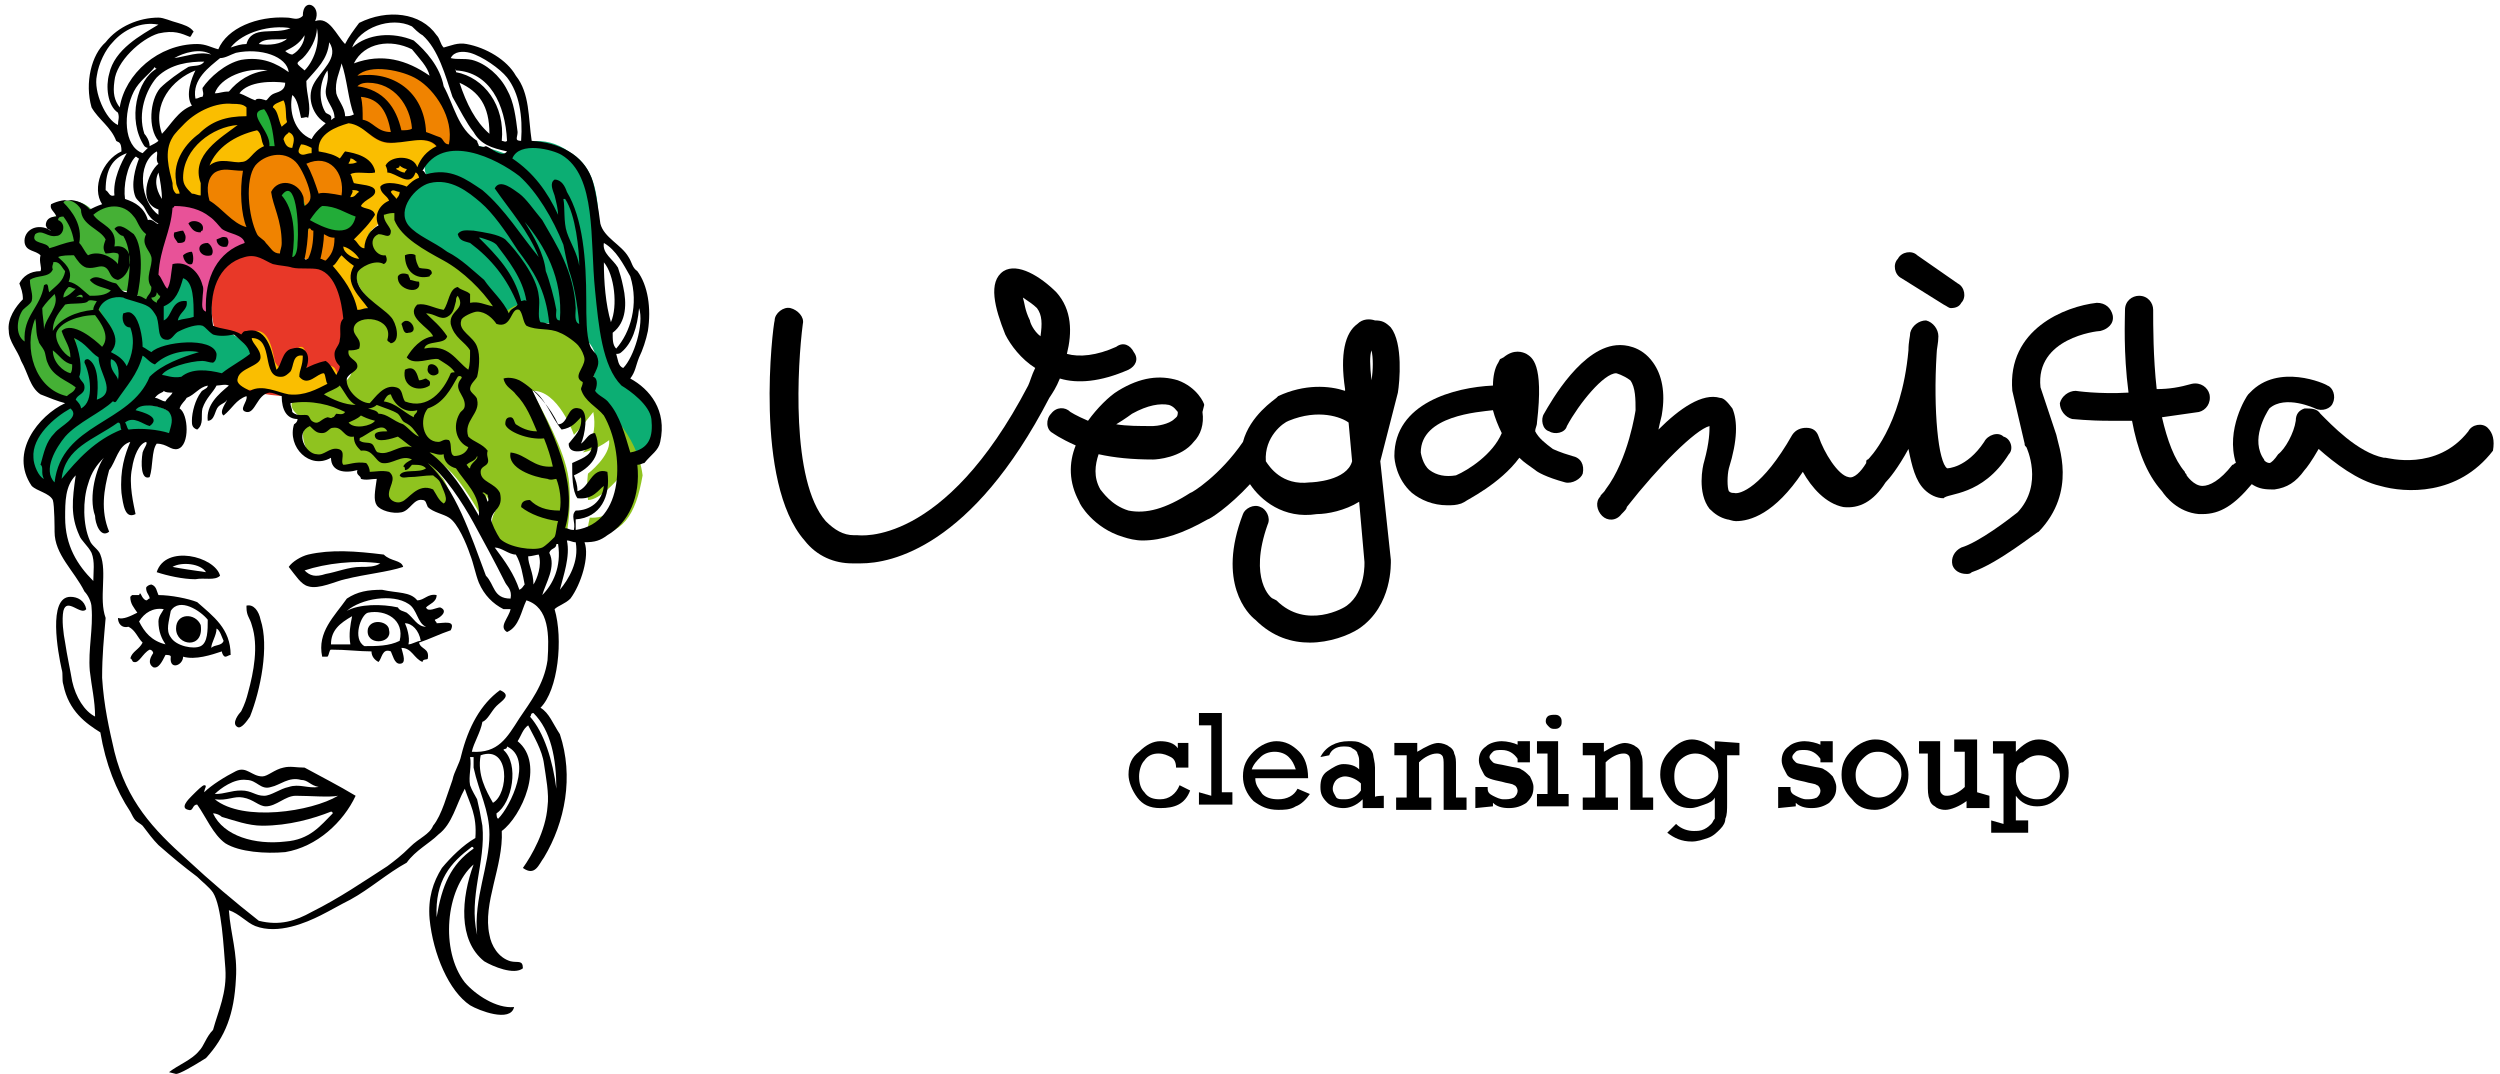<svg version="1.1" id="Logo" xmlns="http://www.w3.org/2000/svg" xmlns:xlink="http://www.w3.org/1999/xlink" x="0px" y="0px" width="142" height="61" viewBox="0 0 142 61" style="enable-background:new 0 0 142 61;" xml:space="preserve">
<g id="Mark">
	<path style="fill:#FABE00;" d="M9.7,11.2c0,0-1.4-2.4,0.1-3.9s3.4-2,4.4-1.5S16.6,5,16.6,5S16,6.4,16.5,7c0.5,0.6,1.4,1.3,1.4,1.3
		v0.5L17,9c0,0-1.7-1.7-3,0.5c-1.3-0.4-2.2-0.1-2.3,0.5c-0.1,0.5-0.2,1.3-0.2,1.3L9.7,11.2z"/>
	<path style="fill:#22AC38;" d="M14.9,5.9l-0.6,0.3c0,0,0.4,1.1,0.5,1.4c0.1,0.2,0.3,1.2,0.3,1.2l0.7-0.2C16,8.5,16.2,7,14.9,5.9z"
		/>
	<path style="fill:#F08300;" d="M11.8,11.8c0,0-0.5-1.8,0.4-2.2c0.8-0.4,1.8,0,1.8,0s0.9-1.3,1.8-1.2c0.8,0.1,1.4,0.8,1.4,0.8
		s0.7-0.7,1.5-0.3c0.7,0.5,1.3,0.5,1.1,2.4c-0.3,1.9-1.1,3.7-1.1,3.7s-2-0.5-2.4-0.4c-0.3,0.1-1.3-0.4-1.9-0.9
		C13.6,13.3,12.2,11.9,11.8,11.8z"/>
	<path style="fill:#0CAE73;" d="M3.2,27.8c0,0-1.8-0.2-1.6-1.9c0.2-1.7,2.5-3,2.5-3s0.2-0.5,0.5-0.8c-0.6-0.4-0.2-0.9-0.2-1.3
		S4.4,19.4,4,19c0.8,0.1,1.9,1.4,1.9,1.4s0.8-0.7,0.4-1.4c-0.3-0.6-1.1-1.4-1.1-1.4s0.9-1.3,2.2-0.8c1.4,0.4,1.4,0.9,1.4,0.9
		s1.1-0.8,1.2-1.3c0.1-0.5,0-1.4,0.7-0.7c0.7,0.6,0.5,2.4,0.5,2.4s0.8,0.5,1.4,0.6c0.5,0.1,2.2,1.3,1.8,1.6
		c-0.4,0.3-1.6,1.4-1.6,1.4s-0.9-0.3-1.6-0.1c-0.6,0.1-1.1,0.4-1.1,0.4l-1.5-0.3L7.8,23c0,0,2.2-0.2,2.2,1.2c0,1.4-0.6,0.8-1.2,0.7
		c-0.5-0.1-1.7-0.5-2.8,0.3C4.9,25.8,3.6,27.1,3.2,27.8z"/>
	<path style="fill:#E85298;" d="M9.6,16.9c0,0-1.1-0.4-0.7-2.1s0.5-3.3,0.8-3.4c0.4-0.1,1.2-0.2,2.1,0.4c0.8,0.7,2.4,1.5,2.6,1.8
		c0.2,0.3,0.2,0.7,0.2,0.7s-1.2-0.2-2,1.1c-0.8,1.3-0.7,2.9-0.7,2.9l-0.6-0.1c0,0,0.1-2.2-0.8-2.6C9.8,15.3,10.2,16,9.6,16.9z"/>
	<path style="fill:#FABE00;" d="M18,9c0,0-0.3-0.9,0.4-1.6s1.5-0.8,2-0.5s0.8,1.1,1.9,0.9c1.1-0.1,2.2-0.6,2.8,0.7
		c-0.5,0.1-1.3,1.2-1.3,1.2l0.2,0.5c0,0-0.9,0.3-1.4,1.5c-1.1,0-1.2,0.5-1.1,0.8c0.1,0.3-0.3,0.4-0.5,0.7c-0.2,0.3-0.1,1.3-0.1,1.3
		s-0.8,0.5-0.8,0.8c0,0.4,0.3,1.3,1.1,2.1c-0.5,0.1-1.1,0.4-1.1,0.4s-0.7-2.1-1.6-2.8c0.5-0.5,0.7-1.7,0.7-1.7l1.4-1.4l-1.2-0.5
		C19.5,11.5,20.4,8.9,18,9z"/>
	<path style="fill:#0CAE73;" d="M28.6,18.1c0,0-0.4-1.8-2.9-3.4s-3.6-2.2-2.7-3.3c0.8-1.2,1.3-1.3,1.3-1.3s-0.6-0.8,0.4-1.6
		c1.1-0.6,2.8-0.3,4.4,0.4c0.2-0.9,1.8-1.3,3.2-0.3c1.4,0.8,1.7,2.3,1.7,4.3s0.2,6.2,0.8,7.6s2.6,1.9,2.6,3.6s-0.9,1.8-1.5,2.1
		c-0.4-1.8-2.1-3.7-2.1-3.7l-0.1-1.1c0,0,0.7-1.5-0.8-2.4c-1.7-0.9-2.3-0.6-2.3-0.6s0-1.2-0.4-1.2C29.5,17.4,28.6,18.1,28.6,18.1z"
		/>
	<path style="fill:#45B035;" d="M3.9,22.6c0,0-2-0.1-2.4-2.7c-1.2-1.2-0.7-2.2,0.2-2.9c-0.3-1.1,0.1-1.5,0.9-1.6
		c-0.1-0.8,0.2-0.8,0.2-0.8s-0.9-0.5-1.1-0.6C1.7,13.7,1.7,13,2.2,13s0.8,0.3,1.1,0c0.1-0.3-0.5-0.6-0.2-0.7
		c0.3-0.1,0.6-0.1,0.6-0.1l-0.4-0.7c0,0,1.1-0.4,1.9,0.4c1.4-0.5,2.4-0.3,2.8,0.6c0.4,0.9,1.2,0.7,1.2,0.7s-0.5,1.6-0.3,2.2
		C9,16,9.7,17,9.7,17l-0.8,0.7c0,0-1.3-1.6-2.5-1.1c-1.3,0.5-0.6,1.3-0.2,1.8c0.4,0.5,0.2,1.5,0,1.6c-0.2,0.1-1.4-1.3-2-1.1
		c0.3,0.9,0.2,2.6,0.2,2.6L4.6,22L3.9,22.6z"/>
	<path style="fill:#E83828;" d="M12.2,18.7c0,0-0.6-1.8,0.3-3.3c0.9-1.6,1.9-1.4,2.6-1.1c0.6,0.3,1.6,0.6,2.4,0.5
		c0.8-0.1,1.8,0.6,2.1,1.8s0.3,2.3,0.1,2.6c-0.2,0.3-0.2,1.1,0,1.4c0.2,0.2-0.2,0.7-0.9,1.3c-0.7,0.4-1.4,0.6-2.5,0.6
		s-2.9-0.4-3.2-0.7c-0.1-0.3,0.6-0.7,1.1-1.2c0.3-0.4-0.1-1.2-0.7-1.5C12.9,18.8,12.2,18.7,12.2,18.7z"/>
	<path style="fill:#8FC31F;" d="M33.8,22.5c-0.5-0.5,0.1-1.4,0.1-2s-1.3-1.8-2.5-1.9c-1.2-0.1-1.1-0.5-1.5-1.1
		c-0.3-0.5-1.1,0.1-1.4,0.4c-0.1,0-0.1,0-0.2,0c-0.3-0.7-0.6-1.4-0.9-1.7c-0.6-0.8-3.4-2.3-4.3-2.9c-0.7-0.6-0.4-1.6-0.4-1.6
		s-0.3-0.1-0.8,0.3c-0.5,0.5,0,1.1,0,1.1s-0.3-0.2-0.8,0c-0.5,0.2,0.1,1.1-0.7,2.1c-0.8,0.9,1.4,2.6,1.4,2.6s-1.2,0.1-1.6,0.3
		s0.1,1.2-0.3,1.2s-0.2,0.9,0,1.4s0,0.7-0.4,1.1c0,0-2,0.8-2.8,0.9c-0.4,0.4,0.1,0.9,0.9,1.3c-0.5,0.3-0.5,0.9-0.1,1.7
		s0.9,0.4,1.5,0.2c0.4-0.2,0.2,0.3,0.4,0.7c0.1,0.4,1.4-0.2,1.3,0c0,0.2,0.4,0.6,1.1,0.6s0.2,0.4,0.2,1.1s0.7,0.7,1.2,0.4
		c0.4-0.3,1.2-0.9,1.4-0.4s1.4,0.9,1.4,0.9s-0.6-1.8-0.9-2.1c-0.3-0.4-0.6-0.6-0.4-0.9c1.2,0.2,3,3.8,3,3.8s0.1-1.1-0.1-1.9
		c0,0,0.2,0.5,0.6,0.8c0,0.1-0.1,0.1-0.1,0.2c-0.3,0.5-0.4,1.8,1.4,2.3c1.8,0.5,2.7-1.2,2.7-1.2s0.3-1.5,0.1-3
		c-0.2-1.6-1.5-3.9-2.1-5c1.5-0.1,2.4,2.5,2.4,2.5s0.4-0.4,1.1-1.3c0.3,1.6-0.6,2.3-0.6,2.3s0.7-0.1,1.5-0.7
		c0.1,0.9-1.2,1.9-1.2,1.9s-0.1,0.5,0,1.5c0.7,0,1.7-1.2,1.7-1.2s0.1,1.1-0.3,1.7c-0.4,0.6-1.3,0.5-1.3,0.5s-0.1,0.4-0.2,1.1
		c2.1-0.1,2.8-1.2,3.2-3.5C36.2,24.6,34.2,23,33.8,22.5z"/>
	<path style="fill:#22AC38;" d="M16.2,14.8c0,0,0.4-1.3,0.2-2.1c-0.3-0.8-0.7-1.5-0.4-1.8c0.3-0.2,0.8-0.5,1.1,0.1s0.3,1.3,0.3,1.3
		s0.6-0.9,1.7-0.8s1.8,0.7,1.8,0.7s-0.4,1.2-1.5,1.2s-1.8-0.6-1.8-0.6l-0.7,2.2L16.2,14.8z"/>
	<path style="fill:#FABE00;" d="M13.1,21.2c0,0,0,0.8,0.6,0.9s0.9,0,1.7,0.1c0.7,0.1,0.9,0.5,2.4,0.1c1.5-0.4,1.6-0.8,1.2-1.4
		c-0.4-0.4-1.6,0.1-1.6,0.1s0.1-1.3-0.3-1.3S16.2,21,16.2,21s-0.4,0-0.6-0.5c-0.1-0.5-0.3-1.8-1.1-1.7c-0.7,0.1-0.4,0.4-0.4,0.4
		l0.6,0.8L13.1,21.2z"/>
	<path style="fill:#F08300;" d="M25.8,8.2c0,0,0.3-2.9-2.1-4c-2.5-1.1-3.7-0.1-3.7-0.1l0.2,2.7c0,0,1.1,1.6,2.2,1.3
		c1.1-0.3,2.3-0.3,2.6,0.6C25.3,8.3,25.8,8.2,25.8,8.2z"/>
	<g>
		<path style="fill-rule:evenodd;clip-rule:evenodd;" d="M11.5,13.1c-0.1,0-0.1,0.1-0.1,0.1c-0.4,0-0.5-0.2-0.7-0.5
			C10.9,12.4,11.7,12.6,11.5,13.1z"/>
		<path style="fill-rule:evenodd;clip-rule:evenodd;" d="M10.4,13.1c0.1,0.2,0.2,0.3,0.1,0.6c-0.1,0.1-0.2,0.1-0.4,0.1
			c-0.1-0.2-0.3-0.3-0.2-0.6C10,13.2,10.2,13.1,10.4,13.1z"/>
		<path style="fill-rule:evenodd;clip-rule:evenodd;" d="M12.9,13.5c0.1,0.2,0.1,0.3,0,0.5c-0.3,0.1-0.6-0.1-0.6-0.4
			C12.6,13.5,12.6,13.4,12.9,13.5z"/>
		<path style="fill-rule:evenodd;clip-rule:evenodd;" d="M11.8,13.8c0.2,0.1,0.4,0.5,0.2,0.7C11.3,14.7,11,13.8,11.8,13.8z"/>
		<path style="fill-rule:evenodd;clip-rule:evenodd;" d="M10.9,14.3c0.1,0.2,0.1,0.6,0,0.7c-0.3,0.1-0.5-0.3-0.5-0.5
			C10.5,14.4,10.7,14.3,10.9,14.3z"/>
		<path style="fill-rule:evenodd;clip-rule:evenodd;" d="M23.6,14.5c0,0.3,0.1,0.5,0.2,0.7c0.2,0.1,0.6,0,0.7,0.2
			c0.1,0.2-0.1,0.2-0.1,0.3c-0.8,0.2-1.4-0.3-1.4-1.2C23.2,14.4,23.5,14.4,23.6,14.5z"/>
		<path style="fill-rule:evenodd;clip-rule:evenodd;" d="M23.2,15.6c0,0.1,0.1,0.2,0.1,0.3c0.1,0,0.3,0.1,0.5,0.1
			c0.2,0.8-1.3,0.5-1.2-0.3C22.7,15.5,23,15.5,23.2,15.6z"/>
		<path style="fill-rule:evenodd;clip-rule:evenodd;" d="M22.8,18.4c0.4-0.6,1.1,0.5,0.4,0.5C22.9,19,22.9,18.6,22.8,18.4z"/>
		<path style="fill-rule:evenodd;clip-rule:evenodd;" d="M24.9,21.2c-0.3,0.3-0.7,0-0.6-0.3C24.3,20.5,25,20.7,24.9,21.2z"/>
		<path style="fill-rule:evenodd;clip-rule:evenodd;" d="M23.8,21.6c0.2,0,0.3-0.1,0.4-0.1c0.1,0.1,0.3,0.1,0.2,0.4
			c-0.6,0.4-1.6,0.1-1.4-0.9C23.6,20.7,23.7,21.3,23.8,21.6z"/>
		<path style="fill-rule:evenodd;clip-rule:evenodd;" d="M22.9,32.2c-0.9,0.3-2.1,0.4-3.3,0.7c-0.5,0.1-1.5,0.6-2.1,0.4
			c-0.4-0.1-0.7-0.6-1.1-1.1c0.2-0.3,0.7-0.6,1.1-0.7c1.3-0.3,2.7-0.2,4.3,0C22.2,31.9,22.8,31.8,22.9,32.2z M17.3,32.4
			c0.3,0.3,0.6,0.4,1.2,0.2c0.6-0.1,1.3-0.4,2-0.4c0.4,0,0.8,0,1.1-0.2C20.2,31.8,18.5,32,17.3,32.4z"/>
		<path style="fill-rule:evenodd;clip-rule:evenodd;" d="M12.5,32.7c-0.3,0.3-0.9,0.1-1.4,0.2c-0.7,0-1.6-0.2-2.2-0.4
			C9.4,30.9,12.2,31.6,12.5,32.7z M9.8,32.2c0.5,0.1,1.2,0.2,1.9,0.3C11.4,32,10.3,31.9,9.8,32.2z"/>
		<path style="fill-rule:evenodd;clip-rule:evenodd;" d="M8.6,33.2c0.3,0.1,0.3,0.4,0.4,0.6c0.7,0,1.7,0.2,2.2,0.4
			c0.9,0.8,1.9,1.5,1.9,3c-0.1,0-0.2,0.1-0.3,0.1c-0.1,0-0.2-0.2-0.2-0.3c-0.6,0.2-1.5,0.5-2.2,0.3c0,0.5-0.8,0.8-0.7,0
			c0-0.1-0.2-0.1-0.3-0.1C9.2,37.6,9,38,8.7,37.9c-0.3-0.2-0.2-0.5,0-0.8c0-0.1-0.1-0.2-0.2-0.2c-0.4,0.2-0.6,0.8-0.9,0.7
			c-0.1,0-0.1-0.2-0.2-0.2c0.1-0.4,0.5-0.5,0.7-0.9c-0.3-0.3-0.4-0.7-0.8-0.9c-0.4,0.1-0.6-0.2-0.6-0.5c0.3,0.1,0.7-0.1,1.1-0.3
			c-0.2-0.3-0.4-0.5-0.4-0.9l0.1-0.1c0.2,0,0.2,0,0.4,0C8,33.5,8,34,8.3,34.1c0.1,0,0.1-0.1,0.2-0.1c0-0.2-0.2-0.3-0.2-0.6
			C8.3,33.3,8.5,33.2,8.6,33.2z M9.7,36.2c0.3,0.5,1.3,0.7,1.7,0.5s0.4-0.9,0.4-1.5c-0.4-0.5-1.6-1.3-2.1-0.5
			C9.6,35.3,9.4,35.8,9.7,36.2z M7.9,35.3c0.3,0.6,0.7,1.1,1.5,1.3c-0.2-0.3-0.4-0.7-0.4-1.3c0-0.3,0.2-0.5,0.3-0.7
			C8.7,34.5,8.2,34.8,7.9,35.3z M12,36.8c0.2-0.2,0.6-0.1,0.7-0.4c-0.1-0.2-0.2-0.6-0.4-0.7C12.3,36.1,12,36.5,12,36.8z"/>
		<path style="fill-rule:evenodd;clip-rule:evenodd;" d="M23.7,34.1c0.4,0,0.6-0.4,1.1-0.3c0,0.4-0.4,0.5-0.6,0.7
			c0.1,0.3,0.6,0,0.8,0c0.5,0.2,0,0.6-0.3,0.7c0,0.1,0.1,0.1,0.1,0.2c0.4,0,1.1-0.2,0.8,0.4c-0.6,0.2-1.2,0.5-1.8,0.7
			c0.1,0.4,0.6,0.3,0.5,0.9c0,0.1-0.3,0-0.3,0.2c-0.5-0.2-0.6-0.8-1.2-0.8c0.1,0.4,0.3,0.9-0.1,0.9c-0.3,0-0.4-0.5-0.5-0.7
			c-0.5-0.2-0.5,0.4-0.7,0.6c-0.2-0.1-0.4-0.3-0.4-0.6c-0.7,0-1.4-0.1-2.3-0.1c-0.1,0-0.1,0.3-0.2,0.4c-0.1,0-0.2,0-0.3,0
			C18,35.9,19,35,19.7,34c0.6-0.4,1.2-0.5,2-0.5C22.6,33.7,23.3,33.6,23.7,34.1z M23.2,34.3c-0.9-0.6-2.7-0.3-3.5,0.4
			c0.7-0.4,2-0.4,2.9-0.2c0.1,0.2,0.3,0.2,0.5,0.3c0.4,0.3,0.6,0.8,1.1,0.8C23.7,35.4,23.7,34.6,23.2,34.3z M20.9,34.8
			c-0.4,0.1-0.9,1.5-0.2,1.9c0.7,0,1.4,0,2-0.3C23,35.2,21.9,34.6,20.9,34.8z M18.8,36.6c0.4,0,0.6,0,1.1,0c-0.1-0.6,0-1.1,0.1-1.6
			C19.3,35.4,18.8,35.8,18.8,36.6z M23,35.4c0.1,0.2,0.3,0.8,0.2,1.2c0.2,0,0.5-0.2,0.7-0.2C23.8,35.8,23.4,35.4,23,35.4z"/>
		<path style="fill-rule:evenodd;clip-rule:evenodd;" d="M14,34.5v-0.1c0.4-0.1,0.7,0.3,0.8,0.8c0.5,1.5,0,4-0.6,5.5
			c-0.2,0.3-0.5,0.7-0.7,0.6c-0.4-0.2,0.1-0.8,0.2-0.9c0.2-0.4,0.3-0.7,0.4-1.1c0.3-1.1,0.6-2.6,0.2-3.8C14.2,35.1,14,35,14,34.5z"
			/>
		<path style="fill-rule:evenodd;clip-rule:evenodd;" d="M11.4,35.5c0.2,1.4-1.4,1.2-1.4,0.2C10,34.8,11.1,34.8,11.4,35.5z"/>
		<path style="fill-rule:evenodd;clip-rule:evenodd;" d="M20.9,35.7c0.2-0.6,1.2-0.4,1.2,0.1C22.3,36.6,20.7,36.7,20.9,35.7z"/>
		<path style="fill-rule:evenodd;clip-rule:evenodd;" d="M9.6,60.9c0.5-0.4,1.3-0.7,1.7-1.2c0.3-0.3,0.4-0.8,0.8-1.2
			c0.3-1.1,0.8-2.1,0.7-3.5c-0.1-1.2-0.2-3.5-0.7-4.3c-0.2-0.3-0.6-0.6-0.9-0.9C10.4,49.2,9.8,48.7,9,48c-0.3-0.3-0.6-0.7-0.9-1.1
			c-0.1-0.1-0.3-0.2-0.4-0.3c-0.1-0.1-0.2-0.3-0.3-0.5c-0.8-1.2-1.4-2.7-1.7-4.5c-0.8-0.5-1.8-1.2-2.1-2.7c-0.1-0.3,0-0.6-0.1-0.9
			c-0.2-0.9-0.8-4.1,0.5-4.1c0.4,0,0.8,0.2,0.9,0.7c-0.3,0.4-1.1-0.7-1.3,0.1c-0.1,0.5,0,1.3,0.1,1.8c0.1,0.7,0.3,1.6,0.4,2.2
			c0.2,0.9,0.7,1.7,1.3,2c0-0.9-0.2-1.7-0.3-2.6c-0.1-1.2,0.2-2.4,0.1-3.6c0-0.3-0.2-0.7-0.4-0.9c-0.6-1.2-1.7-2.1-1.7-3.4
			c0-0.1,0-1.5-0.1-1.8c-0.2-0.4-0.9-0.5-1.2-0.8c-1.3-1.9,0.4-4,1.9-4.7c-0.4-0.1-0.9-0.3-1.4-0.5c-0.6-0.4-0.7-1.2-1.1-1.9
			c-0.2-0.6-0.7-1.1-0.7-1.7c-0.1-0.7,0.4-1.4,0.8-1.8c0-0.4-0.1-0.6-0.2-0.9c0.2-0.4,0.6-0.7,1.2-0.7c0.1-0.2-0.1-0.5,0-0.9
			c-0.3-0.3-0.8-0.2-0.9-0.7c-0.1-0.7,0.7-1.2,1.5-0.7c0,0-0.2,0-0.3-0.3c0-0.3,0.2-0.5,0.6-0.5c-0.1-0.3-0.4-0.4-0.3-0.7
			c0.8-0.4,1.7-0.3,2.2,0.3c0.2-0.1,0.4-0.2,0.7-0.3c-0.6-0.9,0-2.5,1.1-3C6.9,8,6.7,8.1,6.6,8C6.3,7.2,5.6,6.8,5.2,6.1
			C4.8,4.7,5.2,3.1,6,2.4C6.7,1.5,7.9,1,9,1c0.3,0,0.7,0.2,1.1,0.3c0.3,0.1,0.7,0.2,0.9,0.5c-0.1,0.1-0.1,0.2-0.2,0.3
			C10.3,1.9,9.9,1.7,9,1.9C8,2.2,6.6,3.5,6.5,4.6c-0.1,0.7,0,1.1,0.3,1.5C7.1,4.2,9,2.5,11.2,2.5c0.5,0,0.8,0.2,1.2,0.3
			c0.5-1.2,2.2-1.9,3.9-1.8c0.3,0,0.6,0.2,0.9-0.1c0-1.1,1.1-0.6,0.7,0.3c0.8-0.3,1.2,0.8,1.7,1.3c0.2-0.4,0.5-0.8,0.8-1.2
			c1.6-0.8,3.5-0.6,4.4,0.7c0.2,0.2,0.2,0.5,0.4,0.7c0.4-0.1,0.8-0.3,1.3-0.2c1.1,0.2,2.3,0.9,2.8,1.8C30.1,5.3,30,6.7,30.2,8
			c1.6,0.1,2.9,0.8,3.4,2.1c0.2,0.5,0.4,1.8,0.5,2.6c0.2,0.8,1.2,1.2,1.6,1.9c0.2,0.3,0.2,0.6,0.5,0.8c0.6,0.8,0.8,2.1,0.6,3.4
			c-0.1,0.5-0.3,1.1-0.5,1.5c-0.2,0.5-0.2,0.8-0.5,1.2c1.1,0.6,2.1,1.8,1.7,3.6c-0.1,0.5-0.5,0.7-0.9,1.2c-0.1,0-0.2,0.1-0.4,0.1
			c0.2,1.8-0.5,3.3-1.7,4c-0.4,0.3-0.7,0.4-1.3,0.4c0.3,0.8-0.2,2.4-0.8,3.2c-0.3,0.3-0.7,0.4-0.9,0.6c0.5,1.7,0.2,4.6-0.8,5.6
			c0.5,0.3,0.7,0.9,1.1,1.5c0.8,2.4,0.3,5-0.9,7c-0.3,0.4-0.5,1.1-1.2,0.6c0.5-0.7,1.3-2.1,1.4-3.5c0.1-0.7-0.1-1.7-0.2-2.4
			c-0.1-0.8-0.6-1.6-0.9-2.2c-0.3,0.2-0.4,0.6-0.6,0.9c1.6,1.3,0.2,4.3-0.9,5.1c0.1,2-1.1,4.1-0.7,5.9c0.1,0.6,0.5,1.3,1.2,1.5
			c0.4,0.1,0.7-0.1,0.7,0.4c-0.5,0.4-1.7-0.1-2.2-0.4c-1.5-1.2-1.3-3.6-0.6-5.5c-1.6,1.4-1.9,4.9-0.5,6.7c0.6,0.7,1.8,1.5,2.8,1.4
			c-0.2,0.9-2,0.2-2.5-0.1c-1.2-0.8-2.1-2.9-2.3-4.9c-0.1-1.2,0.2-2.1,0.7-2.9c0.5-0.6,1.2-1.3,1.9-1.7c0.1-1.3-0.3-1.9-0.6-2.8
			c-0.5,0.9-0.7,2-1.5,2.6c-0.5,0.5-1.3,0.9-1.8,1.6c-1.1,0.6-2.1,1.5-3.2,2.1c-0.6,0.3-1.1,0.6-1.7,0.9c-0.8,0.4-2.4,1.1-3.7,0.6
			c-0.5-0.2-0.9-0.7-1.5-0.9c0.1,1.4,0.5,2.4,0.4,3.9c-0.1,2-0.6,3.3-1.7,4.5C10.9,60.6,10.2,61,10,61L9.6,60.9z M26.9,7.5
			c-0.4-0.5-0.8-1.3-1.2-2c-0.4-1.2-0.8-2.7-1.7-3.5c-0.2-0.1-0.5-0.4-0.6-0.5c-1.2-0.6-3,0.1-3.4,1.2c0.9-0.8,2.3-0.9,3.5-0.4
			c0.7,0.6,1.5,1.5,1.7,2.6C25.8,6,26,7.3,27.1,8c0,0.1,0.1,0.2,0.1,0.3c0.1,0,0.2,0.1,0.4,0c0.3,0.1,0.9,0.7,1.2,0.3
			C27.9,8.4,27.3,8.2,26.9,7.5z M6.4,2.4C6,2.8,5.6,3.6,5.5,4.3C5.3,5.2,6,6.8,6.7,7.1c0-0.3,0.1-0.4,0-0.7C6.1,6,6,4.9,6.2,4.2
			C6.5,2.8,8,2,9,1.4C8,1.2,7,1.7,6.4,2.4z M13.1,2.7c0.3-0.1,0.6-0.2,0.9-0.2c0.3-1.1,1.6-0.5,2.5-0.9C15.4,1.4,13.8,1.8,13.1,2.7z
			 M17.2,3.3c-0.1,0.1-0.3,0.2-0.3,0.3c0,0.1,0.3,0.3,0.4,0.4c0.5-0.5,0.9-1.5,0.7-2.4C18,2.2,17.6,2.9,17.2,3.3z M16.2,2.9
			c0.1,0.1,0.3,0.2,0.4,0.2C17,2.9,17.3,2.4,17.3,2C17,2.5,16.6,2.7,16.2,2.9z M14.7,2.5c0.6,0.1,1.3,0,1.6-0.3
			C15.9,2.3,15,2.1,14.7,2.5z M17.4,4.6c0,0.8,0.3,1.4,0.1,2.1c-0.1-0.1-0.2,0-0.4,0c-0.1-0.4-0.2-1.1-0.5-1.3
			c-0.2,0.9,0.1,2.1,1.1,2.5c0.2-0.4,0.5-0.6,0.8-0.9c-0.7-0.4-1.1-1.4-0.7-2.2s1.5-1.5,0.9-2.4C18.6,3.4,18,3.9,17.4,4.6z
			 M23.4,2.8c-1.2-0.6-2.7-0.4-3.3,0.8c1.6-0.6,3-0.2,4.3,0.7C24.3,3.8,23.8,3.3,23.4,2.8z M9.9,3.3c0.7-0.1,1.4-0.4,2.1-0.2
			C11.4,2.7,10.4,3,9.9,3.3z M13.4,3c-0.3,0.1-0.6,0.3-0.9,0.3c-0.6,0.5-1.6,1.2-1.4,2.3c0.2,0,0.2-0.1,0.4-0.1c0.1-0.2,0-0.3,0-0.5
			c0.4-0.6,1.3-1.4,2.2-1.6c1.2-0.2,2,0.2,2.7,0.7C16.3,3.2,14.8,2.7,13.4,3z M28.8,4.4c-0.4-0.5-1.4-1.2-2.1-1.4
			c-0.4-0.1-0.9-0.1-1.1,0.3c0.4,0.1,0.7,0,1.2,0.1c0.8,0.2,1.6,0.9,2,1.7c0.4,0.7,0.5,1.6,0.6,2.4c0,0.3-0.2,0.5,0.2,0.5
			C29.7,6.6,29.5,5.3,28.8,4.4z M8.9,4.4c-0.6,0.7-1.1,2-0.7,3.2C8.3,7.7,8.5,8,8.5,8.3C8.7,8.2,8.9,8.1,9,8c-0.6-0.7-0.5-2.3,0.1-3
			c0.4-0.4,1.1-0.9,1.6-1.2c0.3-0.1,0.7,0,0.9-0.3C10.8,3.5,9.7,3.6,8.9,4.4z M19.1,5.3c0.1,0.4,0.5,0.8,0.5,1.3
			c0.2,0,0.3,0,0.5-0.1c-0.3-0.7-0.4-2.1-0.7-2.9C19.3,4.1,19,4.6,19.1,5.3z M8.8,3.8C8.5,4.2,7.9,4.6,7.6,5.2C7,6.4,7,8.3,8.1,8.7
			c0.1-0.1,0.2-0.2,0.3-0.3c-0.1,0-0.2-0.1-0.2-0.1C7.2,6.8,7.8,4.5,8.9,3.9C8.8,3.9,8.8,3.8,8.8,3.8z M23.7,4.5
			C22.9,4,21,3.6,20.3,4.3c2-0.3,3.8,0.9,3.9,3.2c0.3,0.1,0.5,0.2,0.8,0.3c0.2,0.1,0.2,0.4,0.5,0.4C25.8,6.7,24.7,5.1,23.7,4.5z
			 M25.9,4C25.9,3.9,25.8,4,25.9,4c0,0.1,0,0.1,0,0.1C27.5,4.4,28.7,6,28.5,8c0.1,0,0.2,0.1,0.3,0C28.7,5.9,27.8,4.1,25.9,4z
			 M12.2,5.3c0.3,0,0.4-0.1,0.8-0.1c0.5-0.6,1.2-1.1,2.2-1.2C14,3.8,12.5,4.4,12.2,5.3z M9.2,7.6c0.5-0.5,0.9-1.3,1.7-1.6
			c-0.4-0.6,0-1.6,0.2-2C9.8,4.5,8.6,5.9,9.2,7.6z M18.5,6.4c0.1,0.1,0.4,0.1,0.3,0.4c0.1,0,0.1-0.1,0.2-0.1c0-0.6-0.5-0.9-0.5-1.5
			c0-0.3,0.2-0.7,0.1-1.2C18.1,4.7,18.1,5.8,18.5,6.4z M13.6,5.3c0.3,0.1,0.6,0.3,0.9,0.4c0.1-0.2,0.6,0,0.6,0
			c0.1,0,0.2-0.3,0.5-0.4c0.3-0.1,0.6-0.2,0.6-0.6C15.5,4.6,14.1,4.6,13.6,5.3z M20.9,4.7c-0.1,0-0.4,0-0.6,0.2
			c1.5,0.2,2.2,1.2,2.5,2.5c0.2,0,0.5,0,0.6-0.1C23.3,6,22.4,4.7,20.9,4.7z M27.8,7.6c0-1.6-0.6-2.4-1.7-2.9
			C26.5,5.9,27,6.9,27.8,7.6z M20.6,6.8c0.6,0.1,0.8,0.7,1.6,0.7c-0.2-1.1-0.6-1.9-1.7-2C20.6,5.9,20.6,6.3,20.6,6.8z M15.5,6.1
			c0.3,0.2,0.3,0.7,0.5,1.1C16.2,7,16.3,7,16.3,6.9c-0.1-0.2,0-0.9-0.2-1.2C15.9,5.8,15.5,5.9,15.5,6.1z M13.2,5.9
			c-0.9-0.1-2,0.4-2.7,1.1c-0.2,0.2-0.6,0.6-0.7,0.8c-0.5,0.8-0.2,1.8,0,2.6c0,0.2,0,0.4,0.2,0.6c0.1,0,0.1,0,0.2,0
			c0-0.2-0.2-0.4-0.2-0.7c-0.2-1.2,0.6-2.2,1.3-2.7C12,6.9,12.8,6.6,14,6.6c0-0.2,0-0.2,0-0.5C13.8,5.9,13.5,5.9,13.2,5.9z
			 M15.3,8.3c0.1,0,0.2,0,0.3,0c-0.1-0.8-0.2-1.6-0.6-2.1C13.9,6.4,15.4,7.4,15.3,8.3z M22,8.1C21.1,8,20.7,7.1,19.8,7
			c-0.7,0.2-1.8,0.6-1.7,1.6C18.7,8.7,19,8.8,19.3,9c0.1-0.1,0.2-0.3,0.3-0.4c0.6,0.1,1.5,0.3,1.7,1.1c0,0,0,0,0,0.1
			c-0.4,0.1-1.1-0.1-1.4,0.1c0.1,0.1,0.1,0.3,0.2,0.5c0.4,0.1,1.1,0.1,1.2,0.4c0.1,0.4-0.6,0.5-0.8,0.9c0.2,0.2,0.7,0.1,0.8,0.5
			c-0.3,0.5-0.7,0.9-1.2,1.4c0.2,0.1,0.3,0.5,0.6,0.5c0-0.6,0.4-1.1,0.8-1.3c-0.3-0.6,0.1-1.2,0.6-1.4c-0.1-0.3-0.5-0.4-0.5-0.8
			c0.3-0.4,1.3-0.1,1.5,0c0.2-0.2,0.4-0.4,0.7-0.5c0-0.1-0.1-0.3-0.2-0.3c-0.3,0.9-1.1,0-1.6,0C22,9.7,22,9.6,21.9,9.4
			c0.3-0.6,1.6-0.6,1.8,0.1c0.2-0.5,0.5-0.9,1.1-1.2C24.2,7.6,23,8.2,22,8.1z M10.4,10.1c0,0.4,0.2,0.6,0.5,0.9
			c0.2,0,0.3,0.1,0.5,0.1c0-0.2,0-0.5,0-0.7c-0.6-1.6,1.2-2.6,2.1-3.3C12.1,7.2,10.4,8.4,10.4,10.1z M11.9,9.4
			c0.6-0.5,1.4-0.1,1.8-0.2c0.5,0,0.6-0.6,1.3-0.9c-0.2-0.3-0.1-0.7-0.4-0.9C13.3,7.7,12.3,8.4,11.9,9.4z M16.1,7.9
			c0.1,0.3,0.2,0.5,0.5,0.5c0.1-0.4,0.2-0.7-0.2-0.9C16.4,7.6,16.2,7.6,16.1,7.9z M17,8.7c0.2,0.2,0.4,0,0.7,0c0-0.1,0-0.2,0-0.3
			c-0.2-0.1-0.4-0.2-0.6-0.2C17,8.4,16.9,8.6,17,8.7z M37,23.8c-0.1-0.8-1.2-1.6-1.7-1.9c-1.1-1.1-1.3-3.4-1.5-5.4
			c-0.3-2.9,0.1-6.5-1.9-7.7c-0.5-0.3-2.4-0.8-2.8,0.2c1.2,0.8,2,1.9,2.6,3.2c0-0.3-0.1-0.7-0.2-1.1c-0.1-0.3-0.3-0.7,0-0.9
			c0.4,0,0.6,0.4,0.7,0.7c0.9,1.5,1.1,3.8,1.1,6.2c0,0.9,0,1.9,0.2,2.5c0.1,0.3,0.3,0.4,0.4,0.6c0.2,0.5,0,0.7-0.2,1.2
			c0.3,0.1,0.2,0.6,0.1,0.8c0.2,0.3,0.6,0.4,0.8,0.7c0.6,0.7,0.9,1.8,1.2,2.8C36.9,25.5,37.1,24.8,37,23.8z M9,12.2
			c0-0.1,0-0.2,0-0.3c-1.2-0.4-0.6-2.1,0-2.6C8.8,9.1,9,8.7,8.9,8.6C7.7,9.3,8,11.5,9,12.2z M32.3,15.3c-0.1-0.4-0.2-0.9-0.3-1.4
			c-0.6-1.5-1.5-3-2.5-3.9C28.2,9,25.2,7.5,24,9.7c0.1,0,0.1,0.1,0.2,0.2c1.4-0.4,2.3,0.3,3.2,0.9c1.3,1.1,2.2,2.6,3.2,3.8
			c-0.6-1.5-1.6-2.6-2.5-3.9c0.3-0.6,1.1,0.1,1.4,0.3c0.4,0.3,0.8,0.9,1.3,1.5c0.8,1.4,1.8,2.9,1.9,5c0,0.3-0.1,0.8,0.2,0.9
			C32.8,17.3,32.6,16.1,32.3,15.3z M6,10.8c0.2,0.1,0.2,0.4,0.5,0.3c-0.1-0.9,0.4-1.9,0.7-2.4C6.4,9,6,9.6,6,10.8z M17.6,10.9
			c-0.1-0.5-0.5-1.4-0.8-1.7c-0.7-0.7-1.8-0.4-2.3,0.2c-0.6,0.8-0.4,2.9,0.1,3.9c0.1,0.2,0.4,0.3,0.5,0.5c0.3,0.3,0.4,0.6,0.8,0.6
			c0-0.2,0.1-0.3,0.1-0.6c0-1.3-0.5-2.1-0.6-2.9c0.4-0.8,1.5-0.6,1.8,0.2c0.1,0.2,0,0.4,0.1,0.6C17.6,11.5,17.7,11.3,17.6,10.9z
			 M7.7,8.9C7.2,9.4,7,10.6,7.1,11.3c0.6,0.2,1.1,0.5,1.3,1.2c0.3-0.1,0.5,0.3,0.6,0.2c-0.4-0.2-0.6-0.5-0.8-0.9
			c-0.1-0.2-0.4-0.4-0.5-0.6c-0.3-0.7,0-1.7,0.2-2.2C7.8,9,7.8,8.9,7.7,8.9z M19.8,9.3c0.2,0,0.3,0,0.5-0.1c-0.1,0-0.2-0.2-0.4-0.2
			C19.9,9.2,19.8,9.2,19.8,9.3z M17.4,9.3c0.3,0.5,0.5,1.1,0.7,1.7c0.2-0.1,0.8,0,1.3,0.1C19.6,9.8,18.7,8.7,17.4,9.3z M22.5,9.6
			c0.2,0.1,0.3,0.2,0.5,0.2c0-0.1,0.1-0.1,0.1-0.2c-0.1,0-0.3-0.1-0.4-0.2C22.7,9.6,22.5,9.5,22.5,9.6z M12.2,9.8
			c-0.4,0.3-0.5,0.9-0.3,1.6c0.7,0.4,1.3,1.3,2.1,1.5c-0.3-0.7-0.4-2.1-0.2-3.2C13.1,9.7,12.7,9.5,12.2,9.8z M9.2,11.3
			c0-0.4-0.1-1.1-0.2-1.5C8.7,10.4,9,11,9.2,11.3z M29.4,14.2c-0.7-1.1-1.4-2.1-2.1-2.7c-0.7-0.6-1.7-1.4-2.9-1.1
			c-0.8,0.2-1.9,1.5-1.2,2.4c0.5,0.6,1.4,0.9,2.2,1.5c0.8,0.4,1.5,1.1,2.1,1.6c0.4,0.6,1.1,1.2,1.4,1.9c0.1-0.3,0.4-0.3,0.5-0.5
			c-0.6-1.5-1.5-2.6-2.7-3.5c-0.3-0.1-0.6-0.1-0.7-0.5c0.2-0.3,0.6-0.2,0.9-0.2c0.6,0.1,1.4,0.2,1.8,0.5c0.6,0.6,1.8,2.1,1.9,3.2
			c0.1,0.5-0.1,1.2,0.1,1.5c0.2,0,0.4,0.1,0.5,0.1C31,16.4,30.3,15.4,29.4,14.2z M19.9,11.2c0.3,0,0.3-0.2,0.5-0.3
			c-0.1-0.1-0.2-0.1-0.4-0.1C20.1,10.9,19.9,11.1,19.9,11.2z M16.9,13.8c0.1-1.1-0.1-3.8-0.9-2.7c0.7,0.8,0.8,2.2,0.6,3.5
			C16.8,14.6,16.9,14.2,16.9,13.8z M22.5,11.3c0.1-0.1,0.2-0.2,0.2-0.4c-0.2,0-0.4-0.2-0.5,0C22.3,11.1,22.5,11.2,22.5,11.3z
			 M32.2,13.2c0.2,0.6,0.6,1.2,0.7,1.9c0-0.9-0.2-2.9-0.8-3.8c0,0,0,0-0.1,0C32.1,11.8,32,12.6,32.2,13.2z M3.6,11.5
			c0.5,0.5,1.1,1.3,0.9,2.3C4.7,14,4.8,14.3,5,14.5c0.6-0.3,1.4,0.1,1.7,0.5c0-0.3,0.1-0.5,0-0.6c-0.3-0.1-0.4,0-0.7,0
			c-0.2-0.3-0.1-0.5,0-0.8c-0.3-0.6-1.4-0.8-1.4-1.7C4.4,11.5,3.8,11.2,3.6,11.5z M12.6,13c-0.2-0.2-0.4-0.5-0.7-0.7
			c-0.5-0.4-1.2-0.6-2-0.6c0,0.1-0.1,0.1-0.1,0.1C9.7,13.2,9.1,14,9,15.6c0.2,0.2,0.3,0.6,0.5,0.8c0.2-0.3,0.2-0.8,0.3-1.4
			c0.8-0.2,1.5,0.4,1.7,1.2c0.1,0.2,0,0.5,0,0.8c0,0.2-0.1,0.6,0.2,0.7c-0.1-2,0.7-3.4,2.2-3.9C13.8,13.3,13,13.3,12.6,13z
			 M17.6,12.5c0.7,0.4,2.3,1.2,2.6-0.2c-0.6-0.2-1.1-0.6-1.9-0.6C18.1,11.8,17.8,12.2,17.6,12.5z M7.6,12.3C7,11.5,6,11.6,5.3,12.2
			c0.4,0.6,1.4,0.7,1.2,1.8c1.2-0.2,1.1,1.6,0.2,1.9c-0.5-0.1-0.4-0.5-0.7-0.7c-0.3-0.2-0.6,0.1-1.1,0c-0.3-0.1-0.5-0.4-0.7-0.7
			c-0.3,0-0.7,0-0.9,0.1c0.3,0.3,0.9,0.7,0.6,1.4c0.5,0.1,0.8,0.5,1.2,0.8c0.4,0,0.9,0,1.2-0.3c-0.4-0.2-0.9-0.2-1.2-0.6
			c0.4-0.4,0.9,0.1,1.5,0.2c0.2,0.2,0.3,0.5,0.6,0.5c0.2-1.1,0.3-2.4-0.2-3.2c-0.2,0-0.4-0.3-0.5-0.4c0.3-0.4,0.8,0.1,1.1,0.3
			c0.6,0.8,0.4,2.6,0.2,3.5c0.2,0,0.3,0.1,0.5,0.2c0.1-0.3,0.3-0.3,0.3-0.7c-0.4-0.5,0.1-1.2,0-1.7c-0.1-0.4-0.6-0.7-0.3-1.3
			C7.9,13,7.8,12.5,7.6,12.3z M21.8,12.2c0,0.4,0.3,0.6,0.4,0.9c0,0.1,0,0.3-0.2,0.3c-0.1,0-0.3-0.1-0.5-0.1
			c-0.7,0.3-0.2,1.3,0.4,1.2c0.1,0.2,0.1,0.4-0.1,0.5c-0.5-0.3-1.4,0.2-1.5,0.5c-0.3,1.1,1.4,1.9,1.9,2.5c0.3,0.3,0.6,1.4,0,1.5
			c-0.1-0.1-0.2-0.1-0.2-0.2c0.4-1.3-1.7-1.5-1.9-0.7c-0.1,0.5,0.5,0.6,0.3,1.2c-0.2,0.1-0.4,0.1-0.6,0.1c-0.1,0.5,0.5,0.5,0.5,0.9
			c0,0.3-0.5,0.4-0.6,0.7c-0.1,0.6,0.7,1.4,1.3,1.4c0.3-0.3,0.8-1.1,1.5-0.9c0.4,0.1,0.3,0.5,0.5,0.8c1.3,0.5,2.2-0.6,2.6-1.6
			c0.1-0.1,0.3,0,0.2-0.1c-0.2-0.3-0.6-0.5-0.9-0.7c-0.4-0.1-1.4,0.4-1.8-0.1c0.3-0.5,0.8-1.1,1.5-1.2c-0.2-0.5-1.6-1.1-0.9-1.8
			c0.5-0.1,0.9,0.2,1.5,0.3c0.3-0.4,0.3-1.2,0.8-1.3c0.2,0.2,0.5,0.2,0.7,0.4c0,0.2,0,0.4,0,0.5c0.5-0.1,0.8,0.1,1.3,0.2
			c-0.6-0.9-1.7-2-2.8-2.6c-1.1-0.6-2.4-1.3-2.8-2.3c0-0.1,0-0.2,0-0.4C22,12.1,21.9,12.2,21.8,12.2z M3.6,12.3
			c-0.1,0-0.3,0-0.3,0.2c0.5,0.2,0.3,0.9-0.1,0.9C2.7,13.5,2.4,13,2,13.3c-0.3,0.6,0.7,0.4,0.8,0.8c0.4-0.1,0.8-0.3,1.4-0.4
			C4.1,13.1,3.9,12.7,3.6,12.3z M31,15.4c0.2,0.5,0.5,1.6,0.6,2.2c0,0.2-0.1,0.6,0.2,0.6c0.2-2.4-0.9-4.3-2-5.6
			C30.3,13.4,30.9,14.4,31,15.4z M17.3,14.7c0.1,0.1,0.1,0,0.2,0c0.2-0.4,0.3-0.9,0.3-1.6c-0.2,0-0.1-0.2-0.3-0.1
			C17.5,13.5,17.4,14.3,17.3,14.7z M18.2,14.7c0.1,0,0.2,0.1,0.3,0.1c0.3-0.3,0.5-0.6,0.5-1.3c-0.3,0-0.4-0.1-0.6-0.2
			C18.4,13.7,18.3,14.3,18.2,14.7z M29.6,17.1c0.1,0,0.2-0.1,0.3,0c-0.2-1.3-1.1-2.4-1.7-3.2c-0.2-0.2-0.6-0.3-0.9-0.4h-0.1
			C28.2,14.5,29.2,15.5,29.6,17.1z M35.1,15.2c0.1,0.3,0.2,0.6,0.3,1.1c0.2,0.9,0.2,2-0.6,2.6c0,0.4,0,0.7,0.2,0.9
			c0.8-0.9,1.3-2.5,0.8-4.1c-0.4-0.7-0.8-1.5-1.5-1.9C34.2,14.4,34.8,14.7,35.1,15.2z M20.4,14.7c-0.1-0.2-0.5-0.6-0.9-0.7
			C19.5,14.4,20.1,14.7,20.4,14.7z M18.1,15.3c-0.4-0.1-1.1,0-1.5-0.1c-0.3-0.1-0.7-0.1-1.1-0.2c-0.5-0.2-0.9-0.6-1.6-0.4
			c-1.5,0.4-2.1,2-1.8,3.9c0.4,0.2,1.2,0.2,1.6,0.5c0.1-0.1,0.1-0.2,0.3-0.2c1.3-0.3,1.5,1.5,1.7,2.2c0.3-0.2,0.3-1.1,0.9-1.2
			c0.7-0.2,1.1,0.3,0.8,1.1c0.2-0.1,0.6-0.3,1.1-0.4c0.3,0.2,0.4,0.5,0.6,0.8c0.1-0.2,0.2-0.3,0.2-0.5c-0.2-0.2-0.3-0.4-0.3-0.7
			c0-0.3,0.3-0.5,0.3-0.8c0.1-0.4-0.1-0.9,0.2-1.2C19.4,17.1,19.1,15.6,18.1,15.3z M18.9,15.1c0.6,0.7,1.2,1.5,1.4,2.5
			c0.3,0,0.3-0.1,0.6-0.1c-0.4-0.6-1.4-1.4-0.8-2.4c-0.3-0.2-0.5-0.4-0.7-0.6C19.2,14.7,19.1,15,18.9,15.1z M3,15.3
			c-0.2,0.5-0.9,0.3-1.3,0.6c0,0.5,0.2,0.8,0.1,1.2c-0.1,0.2-0.3,0.3-0.5,0.5C1,18,0.8,19,1.4,19.4c-0.1-1.5,0.9-1.9,1.1-3.2
			c0.3-0.2,0.2,0.2,0.3,0.4c0.4-0.4,0.8-0.6,0.9-1.2c-0.2-0.2-0.3-0.6-0.7-0.5C3.1,14.9,2.9,15.1,3,15.3z M34.7,18.3
			c0.4-0.9,0.2-2.7-0.4-3.4C34.3,16,34.4,17.3,34.7,18.3z M9.3,17.4c0,0.2,0,0.4,0,0.8c0.5-0.2,0.4-1.2,1.3-1.1
			c0.1,0.5-0.4,0.6-0.5,1.1c0.3-0.1,0.6-0.1,0.9-0.2c0-0.9,0-2-0.6-2.2C10.2,16.5,10,17.1,9.3,17.4z M3.6,16.9
			c0.3-0.1,0.5-0.3,0.7-0.5c-0.2,0-0.2-0.1-0.4-0.1C3.7,16.5,3.6,16.7,3.6,16.9z M8.6,16.9c0,0.1,0.1,0.2,0.3,0.3
			c0-0.2,0.2-0.2,0.2-0.4c-0.1,0-0.1-0.1-0.2-0.2C8.9,16.8,8.8,16.9,8.6,16.9z M2.4,17.5c0,0.4,0.1,0.8,0.1,1.2
			c0.1-0.7,0.9-1.3,0.6-2C2.9,16.9,2.6,17.2,2.4,17.5z M4.3,16.9c0.2-0.1,0.3,0,0.4,0C4.7,16.6,4.4,16.8,4.3,16.9z M12.1,19
			c-0.3-0.2-0.4-0.4-0.6-0.5c-0.3-0.1-0.9,0.1-1.3,0.3c-0.3,0.1-0.4,0.5-0.7,0.5c-0.6,0-0.4-0.7-0.6-1.3c-0.1-0.2-0.3-0.5-0.5-0.6
			C8.1,17.2,7.1,17,7,16.9c-0.5-0.1-1.2,0.1-1.4,0.7C6.1,18.3,7,19.2,6.3,20c0.4,0.2,0.7,0.4,0.9,0.8c0.3-0.6,0.5-1.4,0.2-2.2
			C7,18.6,6.9,18.1,7,17.8c0.3-0.1,0.4-0.1,0.6,0.1c0.3,0.3,0.5,1.2,0.5,1.8c0.2,0.1,0.3,0.2,0.5,0.3c0.6-0.6,3.5-0.9,3.7,0.1
			c0,0.1,0,0.4-0.2,0.5c-0.2,0-0.4-0.1-0.6-0.1c-0.7,0-2.1,0.4-2.3,0.8c0.2,0,0.6,0.2,1.1,0.1c0.6-0.5,1.5-0.4,2.3-0.2
			c0.5-0.4,1.1-0.7,1.6-1.1c-0.1-0.5-0.5-0.7-0.9-1.1C12.8,19.1,12.4,19.1,12.1,19z M25.9,17.1c-0.1,0.3-0.1,0.7-0.5,0.9
			c-0.4,0.2-0.7-0.2-1.2-0.2c0.4,0.4,0.8,0.7,1.2,1.3c-0.1,0.5-1.2,0.2-1.3,0.7c1.4-0.3,1.8,0.7,2.5,1.2c0.1-0.3,0.1-0.6,0.1-1.1
			c-0.3-0.5-0.9-0.7-1.1-1.5c-0.1-0.8,0.9-0.8,0.4-1.6C25.9,16.9,25.9,17,25.9,17.1z M3.7,17.3c-0.3,0.4-0.7,0.8-0.7,1.5
			c0.4-0.7,1.3-1.1,2.3-1.2c0-0.2,0.1-0.3,0.2-0.5c-0.1,0-0.4-0.1-0.5,0C4.9,17.3,4,17.2,3.7,17.3z M28.2,18.4
			c-0.2-0.3-0.6-0.7-1.1-0.7c-0.2,0-0.9,0.3-0.9,0.5c-0.2,0.6,0.7,0.9,0.9,1.5c0.2,0.5,0.1,1.3,0,1.7c-0.1,0.2-0.4,0.4-0.4,0.7
			c0,0.2,0.4,0.4,0.4,0.6c0.2,0.8-0.8,1.2-0.5,2.1c0.3,0.3,0.8,0.4,1.1,0.8c-0.1,0.3,0.1,0.5,0,0.7c-0.1,0.2-0.4,0.2-0.4,0.5
			c0,0.6,0.8,0.6,1.1,1.2c0.2,0.9-0.4,0.9-0.5,1.5c0,0.2,0.3,0.8,0.5,1.1c0.5,0.5,1.9,0.7,2.4,0.5c0.2-0.1,0.5-0.4,0.7-0.6
			c0.1-0.2,0.1-0.6,0.2-0.9c-0.8-0.1-1.6-0.4-2.1-0.8c0-0.3,0.2-0.4,0.5-0.4c0.4,0.4,0.9,0.6,1.7,0.6c0.1-0.6,0-1.3-0.2-1.8
			c-0.1,0-0.3,0.1-0.5,0c-0.8-0.1-2.3-0.6-2.1-1.5c0.9,0.1,1.3,0.9,2.4,0.8c-0.1-0.5-0.3-1.1-0.5-1.6c-0.9,0.1-2.1-0.4-2.2-0.8
			c0-0.3,0.1-0.4,0.3-0.4s0.2,0.3,0.3,0.4c0.3,0.2,0.7,0.4,1.2,0.4c-0.3-0.7-0.6-1.5-1.2-2.1c-0.2-0.3-0.6-0.4-0.7-0.9
			c0.3-0.1,0.7,0,0.9,0.1c0.9,0.5,1.8,1.6,2.2,2.5c0.6,0,0.5-1.1,1.2-0.9c0.6,0.1,0.3,1.6,0.1,2c0.3-0.2,0.4-0.6,0.8-0.6
			c0.5,1.2-0.3,2-1.2,2.4c0.1,0.3,0.2,0.5,0.2,0.9c0.7-0.2,0.8-1.4,1.7-1.1c0.2,1.4-0.4,2.6-1.8,2.7c0,0.2,0,0.4,0,0.6
			c2.8-0.4,2.8-4.4,1.6-6.5c-0.4-0.5-1.1-0.8-1.3-1.5c0-0.1,0.1-0.2,0.1-0.4c-0.6-0.3,0.1-0.8,0.1-1.3c0-0.2-0.2-0.6-0.3-0.7
			c-0.1-0.2-0.8-0.7-1.1-0.8c-0.6-0.3-1.3-0.1-1.9-0.4c-0.2-0.2-0.2-0.7-0.4-0.9C29,17.4,29.1,18.7,28.2,18.4z M35.3,20
			c-0.1,0.1-0.2,0.1-0.3,0.1c0.1,0.3,0.1,0.7,0.4,0.8c0.6-0.6,1.2-2.5,0.9-3.4C36.2,18.6,35.9,19.5,35.3,20z M3.2,18.9
			c-0.1,0.5,0.4,1.2,0.8,1.4c0-0.6-0.3-0.9-0.5-1.5c0.6-0.6,1.9,0.5,2.3,0.9c0.5-0.6-0.1-1.4-0.4-1.8C4.5,17.9,3.4,18.3,3.2,18.9z
			 M3.8,22.5c0.2-0.2,0.4-0.2,0.5-0.5c-0.5-0.4-1.3-0.6-1.6-1.4c-0.1-0.2-0.1-0.5-0.2-0.7c-0.1-0.2-0.3-0.4-0.3-0.5
			C2,18.9,2.1,18.5,2,18.1C1.3,19.8,2,22.1,3.8,22.5z M16.5,21.1c-0.1,0.1-0.3,0.3-0.5,0.3c-1.2,0.1-0.4-2.2-1.7-2.2
			c0,0.3,0.5,0.6,0.5,1.1c0,0.5-1.2,0.6-1.3,1.2c-0.1,0.3,0.3,0.5,0.7,0.7c0.7-0.4,1.6,0.1,2.2,0.2c0.9,0.1,1.6-0.3,2.2-0.6
			c-0.1-0.1-0.1-0.5-0.2-0.6C18,21.2,17.5,22,17,21.4c0-0.4,0.2-0.6,0.2-1.2C16.6,20.1,16.7,20.8,16.5,21.1z M4.5,21.4
			c0.1,0.3,0.3,0.3,0.3,0.6c0,0.4-0.4,0.4-0.5,0.7c0.1,0.1,0.3,0.3,0.3,0.5c0.8-0.4,0.5-2,0.2-2.6c0-0.1,0-0.2,0.2-0.2
			c0.6,0.3,0.6,1.5,0.5,2.3c1.2-0.4,0.1-1.5,0.1-2.4c-0.5-0.3-0.7-0.8-1.4-1.1C4.5,19.9,4.7,20.9,4.5,21.4z M4,21.2
			c0.1-0.1,0.1-0.3,0.1-0.5c-0.5-0.1-0.7-0.5-1.1-0.8C3,20.6,3.6,21.1,4,21.2z M8.8,20.7c-0.3-0.1-0.5-0.4-0.7-0.5
			c-0.3,1.1-0.9,1.7-1.5,2.6c-0.1,0.1-0.1,0-0.2,0c-0.6,0.6-2,1.2-2.7,2c-0.5,0.6-1.3,1.9-0.6,2.6c0.4-3.4,4.3-3.3,5.4-6
			c0.7-0.7,1.8-1.1,2.8-1.4C10.3,19.8,9.3,20.2,8.8,20.7z M6.7,21.6c0.1-0.5,0-1.1-0.4-1.2C6.2,21.1,6.7,21.3,6.7,21.6z M26,21.4
			c-0.4,0.7-0.8,1.5-1.7,1.8c-0.5,0.6-0.3,1.9,0.6,1.9c0.2,0,0.3-0.2,0.6-0.1c0.2,0.2,0,0.8,0.3,0.9c0.4,0,0.7-0.2,0.8-0.5
			c-0.7-0.3-0.9-1.2-0.5-1.9c0.1-0.2,0.3-0.2,0.3-0.5c0-0.6-0.7-0.9-0.2-1.5C26.3,21.4,26.1,21.3,26,21.4z M12.9,22.7
			c-0.1,0.2-0.3,0.2-0.5,0.4c-0.2,0.2-0.2,0.8-0.6,0.8c-0.1-0.9,0.6-1.5,1.2-2c-0.2-0.1-0.5,0-0.7,0c-0.2,0.4-0.6,0.7-0.8,1.3
			c-0.1,0.4,0.1,0.9-0.3,1.2c-0.3-0.1-0.3-0.3-0.3-0.5c0-0.5,0.2-1.2,0.5-1.6c0.1-0.2,0.4-0.2,0.4-0.4c-0.5,0.1-0.7,0.5-1.2,0.7
			c-0.1,0.2-0.3,0.3-0.4,0.6c0.5,0.3,0.6,2.1-0.1,2.3c-0.4,0.1-0.6-0.3-1.2-0.3c-0.3,0.4-0.2,1.3-0.4,1.9c-0.5,0.2-0.5-0.8-0.4-1.4
			c0.1-0.3,0.3-0.5,0.2-0.6c-0.4,0.1-0.7,0.8-0.8,1.5c-0.2,0.9,0.1,2.1,0.2,2.6c-0.6,0.3-0.7-0.5-0.8-1.2c-0.1-1.3,0.2-2.2,0.5-2.9
			c-0.7,0.2-0.8,1.1-1.2,1.6c-0.3,1.1-0.5,2.3,0,3.5c-0.5,0.4-0.8-0.5-0.8-0.9C5,28.2,5.5,26.5,5.9,26c-0.4,0.4-0.7,0.8-0.9,1.5
			c-0.3,0.9-0.3,2.3,0.1,3.2c0.1,0.3,0.5,0.5,0.6,0.8C6.1,32.5,5.6,34,6,35.1c-0.1,1.2-0.2,2.1-0.2,3.4c0.1,1.6,0.4,2.9,0.7,4.2
			c0.7,2.8,2.2,4.4,4.1,6.1c1.4,1.3,2.7,2.4,4.1,3.5c1.2,0.3,2.1,0,3-0.5c1.6-0.8,2.9-1.7,4.3-2.6c0.4-0.3,0.8-0.6,1.3-1.1
			s1.1-0.7,1.3-1.2c0.5-0.6,0.8-1.8,1.1-2.6c0.1-0.5,0.4-0.9,0.5-1.4c0.4-1.6,1.1-2.9,2.2-3.7c0.7,0.3,0.1,0.6-0.2,0.9
			c-0.3,0.3-0.5,0.8-0.8,0.9c-0.1,0.6-0.5,1.2-0.6,1.7c1.5,0.1,2-0.8,2.7-1.9c0.6-0.9,1.4-1.9,1.6-3.3c0.1-1.4,0.1-3-1.2-3.4
			c-0.3,0.6-0.4,1.5-1.1,1.8c-0.5-0.3,0.1-0.8,0.2-1.3c-0.2,0-0.2,0-0.4,0c-0.6-0.3-1.1-0.8-1.4-1.5c-0.2-0.5-0.3-1.1-0.5-1.6
			c-0.2-0.6-0.7-1.8-1.2-2.1c-0.3-0.2-0.9-0.3-1.2-0.6c-0.1-0.2-0.1-0.4-0.3-0.4c-0.5-0.1-0.7,0.6-1.2,0.7c-0.5,0.1-1.2-0.1-1.4-0.4
			c-0.2-0.3-0.1-0.8,0-1.5c-0.3,0-0.6,0.1-0.9,0c0-0.2-0.3-0.2-0.2-0.5c-0.7,0.2-1.5,0.1-1.5-0.7c-1.2,0.7-2.5-0.6-2.1-1.9
			c0,0,0.2-0.1,0.2-0.3c-0.6,0-0.9-0.5-0.9-1.3c-0.3-0.1-0.5-0.2-0.7-0.2c-0.7,0.1-0.8,1.2-1.3,1.1c-0.5-0.1,0.1-0.6,0-0.9
			c-0.6,0.2-0.8,0.7-1.3,1.1C12.4,23.4,12.9,22.8,12.9,22.7z M20.2,23c-0.4-0.2-0.6-0.7-0.9-1.1c-0.2,0.2-0.6,0.3-0.9,0.5
			C18.9,22.7,19.6,23,20.2,23z M8.8,22.6c0.2,0,0.4,0.2,0.6,0.2c0.1-0.2,0.3-0.3,0.4-0.5c-0.2,0-0.4,0-0.5-0.1
			C9.3,22.3,9,22.3,8.8,22.6z M23.5,23.7c0-0.2,0.2-0.2,0.2-0.4c-0.7,0.2-1.3-0.3-1.5-0.9c-0.2,0-0.3,0.2-0.4,0.4
			C22.5,22.9,22.9,23.4,23.5,23.7z M32.1,30c0.2,0,0.2,0.1,0.5,0.1c0.1-0.5-0.2-0.8,0.1-1.1c0.8,0,1.5-0.5,1.6-1.4
			c-0.3,0.2-0.6,0.8-1.5,0.7c-0.3-0.4-0.3-1.3-0.3-2c0.4-0.2,1.1-0.4,1.1-0.9c-0.3,0.2-1.3,0.5-1.3-0.2c0.3-0.4,0.8-0.8,0.7-1.5
			c-0.3,0.3-0.5,0.6-1.1,0.7c-0.6-0.7-0.9-1.8-1.7-2.3C31.3,24.4,32.9,27.3,32.1,30z M16.5,22.9c0,0.2,0.1,0.3,0.1,0.5
			c0.3,0.3,0.7,0.1,0.9,0.2c0.1,0.1,0.1,0.2,0.2,0.3c0.4,0.3,0.5-0.1,0.9-0.2c0.1,0,0.2,0.1,0.3,0c0.1,0,0.1-0.1,0.2-0.2
			c0.1,0,0.4,0.1,0.5-0.1C18.8,23,17.7,22.7,16.5,22.9z M9.6,23.4c-0.3-0.3-1.6-0.6-1.9-0.1c0.4,0.1,1.5,0.4,0.8,0.9
			c-0.4-0.1-0.9-0.6-1.4-0.2c0.1,0.1,0.1,0.3,0.2,0.4c0.7-0.1,1.7,0,2.3,0.2C9.7,24.2,9.9,23.8,9.6,23.4z M23,24
			c-0.2-0.1-0.2-0.3-0.4-0.5c-0.3-0.2-0.7-0.3-1.2-0.5c-0.1,0.1-0.3,0.2-0.5,0.2c0.3,0.1,0.5,0.1,0.6,0.3c0.5,0,0.8,0.4,1.4,0.6
			c0.3,0.2,0.6,0.6,0.9,0.7C23.5,24.4,23.4,24.2,23,24z M1.9,26c0,0.4,0.3,1.1,0.6,1.2c-0.2-0.3,0-0.7-0.2-0.8
			c0.2-0.7,0.3-1.3,0.8-1.8c0.3-0.4,1.5-0.9,0.9-1.4C3.1,23.7,1.8,24.8,1.9,26z M20.5,23.6c-0.2,0.2-0.5,0.3-0.7,0.4
			c0.3,0.4,1.3,0.2,1.5-0.1C20.9,23.8,20.7,23.7,20.5,23.6z M3.5,27.2c0.9-1.1,1.9-2.2,3.4-2.8c-0.1-0.1,0-0.4-0.2-0.4
			C5.3,25,3.7,25.4,3.5,27.2z M18,25.8c0.4,0.1,0.7-0.4,1.2-0.3s0.1,0.7,0.3,0.9c0.3,0,0.7-0.2,1.3-0.1c0.1,0.1,0.2,0.3,0.2,0.5
			c0.3,0,0.7-0.1,1.1,0c0.5,0.4-0.1,0.9,0,1.4c0.1,0.3,0.5,0.4,0.7,0.3c0.4-0.1,0.9-1.1,1.8-0.7c0.2,0.3,0.3,0.6,0.6,0.8
			c0.3-0.2,0-0.7-0.2-1.2c-0.1-0.2-0.3-0.3-0.4-0.4c-0.5,0-0.9,0.1-1.4,0.1c-0.1,0-0.4,0.1-0.5-0.1c0.2-0.4,1.1-0.1,1.5-0.4
			c-0.2-0.2-0.4-0.2-0.8-0.2c-0.1,0.1-0.2,0.3-0.4,0.3c0-0.1,0-0.2-0.1-0.2c0.1-0.2,0.3-0.3,0.5-0.4c-0.6-0.3-1.1,0.3-1.7,0.2
			c-0.4-0.1-0.5-0.8-1.2-0.7c-0.2-0.2-0.4-0.4-0.4-0.8c-0.6,0.1-0.6-0.6-1.2-0.5c-0.2,0-0.3,0.3-0.6,0.3c-0.3,0-0.4-0.1-0.7-0.4
			C16.7,24.6,17.4,25.8,18,25.8z M20.4,24.9c0.1,0,0,0.1,0,0.1c0.2,0.2,0.5,0.1,0.7,0.2c0.2,0.1,0.2,0.5,0.4,0.5
			c0.6,0.2,1.2-0.5,1.9-0.3c-0.3-0.2-0.5-0.4-0.8-0.6c-0.3,0.1-1.2,0.4-1.3,0c-0.1-0.3,0.4-0.3,0.7-0.3
			C21.7,23.9,20.9,24.7,20.4,24.9z M27.2,29.3c0.1-1.2-0.8-1.9-1.3-2.7c-0.4-0.1-0.7-0.4-0.7-0.8c-0.3,0.1-0.6-0.1-0.8-0.1
			C25.5,26.5,26.4,27.9,27.2,29.3z M26.5,26.4c0.1,0.1,0.1,0.2,0.2,0.2c0-0.3,0.5-0.5,0.4-0.7C27,26.2,26.7,26.2,26.5,26.4z
			 M27.6,32.7C28.1,33.2,28,34,29,34c0.1-0.5-0.2-0.7-0.3-0.9c-0.6-1.2-1.2-2.3-1.8-3.4s-1.7-2.8-2.6-3.4
			C25.9,27.8,26.7,30.3,27.6,32.7z M3.7,29.4c0,1.6,0.7,2.7,1.6,3.6c0-0.5,0.1-1.1-0.1-1.6C5,31,4.6,30.7,4.5,30.4
			c-0.5-1.1-0.4-2-0.2-3.4C3.7,27.6,3.7,28.5,3.7,29.4z M27.7,28.5c0.1-0.1,0-0.3,0-0.4c-0.1,0-0.2-0.2-0.3-0.1
			C27.6,28.1,27.6,28.3,27.7,28.5z M31.8,33.5c0.5-0.6,1.1-1.6,0.9-2.7c-0.2,0-0.3-0.1-0.5-0.1C32.4,31.6,32,32.7,31.8,33.5z
			 M31.2,31.4c0.4,0.8-0.2,1.7-0.4,2.4c0.6-0.6,1.1-1.6,0.9-2.9c0,0,0,0-0.1,0C31.6,31.2,31.3,31.1,31.2,31.4z M29.5,33.5
			c0.2-0.1,0.2-0.2,0.3-0.3c-0.1-0.5-0.2-1.2-0.5-1.7c-0.4,0-0.8-0.4-1.2-0.4C28.7,31.9,29.2,32.6,29.5,33.5z M30,31.6
			c0,0.5,0.3,0.9,0.3,1.6c0.2-0.3,0.5-1.1,0.3-1.7C30.5,31.5,30.2,31.6,30,31.6z M30.3,40.5c-0.2,0-0.1,0.2-0.2,0.2
			c0.8,0.9,1.3,2.5,1.5,4.1C31.6,43.1,31.3,41.5,30.3,40.5z M28.8,42.4c0,0.2-0.2,0.1-0.2,0.2c0.9,0.8,0.5,3-0.4,3.6
			c0,0,0,0.3,0.1,0.3C29,45.8,30.3,43.1,28.8,42.4z M27.3,42.9c-0.2,1.1,0.3,2,0.7,2.7C28.9,45.1,29,42.3,27.3,42.9z M26.7,43
			c0.1,0.5-0.1,1.1,0,1.6c0.1,0.3,0.3,0.6,0.4,0.8c0.1,0.4,0.2,0.9,0.3,1.5c0.2,2.1-0.8,4-0.3,6.2c-0.2-2.1,0.7-3.9,0.7-5.7
			c0-1.4-0.6-2.4-0.9-3.8c0-0.2,0-0.4,0-0.6c0,0,0,0-0.1,0H26.7z M24.8,52.1c0.3-1.8,0.8-3,2.1-3.9c0,0,0-0.1-0.1-0.1
			C25.6,49,24.7,50,24.8,52.1z"/>
		<path style="fill-rule:evenodd;clip-rule:evenodd;" d="M20.2,45.2c-0.7,1.5-2.2,2.9-4,3.2c-1.1,0.1-2.6,0-3.4-0.5
			c-0.7-0.5-1.1-1.5-1.6-2.2c-0.3,0-0.2,0.4-0.5,0.3c-0.5-0.1,0-0.6,0.2-0.8c0.3-0.3,0.6-0.6,0.7-0.6c0.2,0,0,0.2,0,0.4
			c0.4-0.4,1.2-0.9,1.8-1.2s0.9,0.3,1.5,0.3c0.3,0,0.7-0.4,1.2-0.5c0.4-0.1,0.7,0,1.2,0C18.4,44.2,19.2,44.6,20.2,45.2z M17.1,44.3
			c-0.7-0.2-1.2,0.3-1.7,0.4c-0.6,0.2-0.8-0.4-1.4-0.4c-0.7-0.1-1.5,0.5-1.8,0.8c0.6,0,0.9-0.2,1.5-0.2s0.8,0.3,1.3,0.3
			c0.4,0,0.9-0.4,1.4-0.5c0.6-0.2,1.1,0.1,1.7,0C17.6,44.6,17.5,44.3,17.1,44.3z M16.8,45.2c-0.6,0-1.1,0.6-1.7,0.6
			c-0.4,0-0.7-0.4-1.3-0.5c-0.5-0.1-0.9,0.2-1.6,0.1c1.6,1.3,5.5,0.7,7-0.2C18.7,45.3,17.6,45.2,16.8,45.2z M14.9,46.9
			c-0.8,0-1.6-0.3-2.3-0.5c-0.1-0.1-0.3-0.2-0.5-0.2c0.6,1.3,2.4,1.8,4.1,1.6c1.4-0.1,2-0.9,2.7-1.6c0,0,0-0.1-0.1-0.1
			C17.8,46.5,16.4,46.9,14.9,46.9z"/>
	</g>
</g>
<g id="Type1">
	<path d="M60.2,21.5c1,0.3,2.3,0.2,3.9-0.5c0.4-0.2,0.6-0.6,0.3-1c-0.2-0.4-0.6-0.6-1-0.3c-1.1,0.5-2.1,0.6-2.8,0.4
		c0.3-1.2,0.3-2.5-0.6-3.5c-0.9-0.9-2.2-1.7-3-1.2c-0.9,0.6-0.5,2.1,0.1,3.6c0.3,0.6,0.9,1.4,1.7,1.9c-0.2,0.4-0.3,0.8-0.4,1
		c-4.8,9.2-9.6,8.5-9.7,8.5h-0.2c-0.6,0-1.1-0.3-1.6-0.8c-2-2.3-1.6-8.9-1.3-11.2c0.1-0.4-0.3-0.8-0.7-0.9c-0.4-0.1-0.9,0.3-0.9,0.7
		c-0.1,0.3-1.2,9.2,1.7,12.5c0.7,0.9,1.7,1.3,2.7,1.3c0.1,0,0.3,0,0.5,0c1.7,0,6.3-0.9,10.7-9.4C59.8,22.3,60,22,60.2,21.5z
		 M59.1,19.1c-0.4-0.3-0.6-0.8-0.6-0.9c-0.3-0.6-0.3-1-0.4-1.3c0.3,0.2,0.6,0.4,0.8,0.6C59.2,17.9,59.2,18.4,59.1,19.1z"/>
	<path d="M78.4,26.2l1-3.9c0.1-0.6,0.3-2.8-0.4-3.7c-0.3-0.3-0.5-0.4-0.9-0.4c-0.3-0.1-0.7-0.1-1,0.2c-0.7,0.5-1,1.7-0.7,3.7v0.1
		c-0.9-0.3-2.3-0.4-3.8,0.3l-0.1,0.1c-0.1,0.1-1.5,1-1.9,2.5c-1.3,1.9-2.9,2.9-3,2.9c-1.4,0.9-2.5,1.2-3.5,1c-1-0.3-1.5-1.1-1.6-1.2
		c-0.4-0.7-0.3-1.4-0.1-2c0.9,0.2,1.9,0.3,3.1,0.3c0.2,0,1.6-0.1,2.3-1c0.4-0.4,0.6-1,0.5-1.7L68.4,23c0-0.1-0.4-1-1.5-1.4
		c-1-0.3-2.1-0.2-3.4,0.6c-0.5,0.3-1.2,1-1.7,1.7c-0.7-0.3-1-0.5-1-0.5c-0.3-0.3-0.8-0.3-1.1,0.1c-0.3,0.3-0.3,0.9,0.1,1.1
		c0,0,0.4,0.3,1.3,0.7c-0.4,1-0.4,2.1,0.2,3.2c0,0.1,0.8,1.5,2.5,2c0.3,0.1,0.7,0.2,1.1,0.2c1.1,0,2.3-0.4,3.7-1.2
		c0.1,0,1.2-0.7,2.4-2c0.6,0.9,1.9,2,3.8,1.7c0.6,0,1.6-0.2,2.4-0.7l0.3,3.4c0,0,0.1,1.7-1,2.5c-0.1,0.1-2.3,1.4-4-0.3L72.3,34
		c-0.1,0-1.4-1.1-0.3-4.2c0.2-0.4-0.1-0.9-0.4-1c-0.4-0.2-0.9,0.1-1,0.4c-1.5,3.9,0.3,5.7,0.7,6c1,1,2.1,1.3,3.1,1.3
		c1.1,0,2.2-0.4,2.8-0.8c1.9-1.3,1.8-3.7,1.8-3.9L78.4,26.2z M64.3,23.5c0.9-0.5,1.6-0.6,2.1-0.5c0.3,0.1,0.4,0.3,0.5,0.4
		c0,0.3-0.1,0.3-0.2,0.4c-0.3,0.3-1,0.4-1.2,0.4c-0.8,0-1.5,0-2.1-0.1C63.9,23.8,64.3,23.5,64.3,23.5z M74.4,27.4
		c-1.6,0.2-2.3-0.9-2.5-1.2c-0.1-1.4,1-2.2,1.3-2.3c1.7-0.7,3-0.2,3.4,0.1l0.2,2.2C76.5,27.3,74.6,27.4,74.4,27.4z M77.9,21.6
		c-0.1-0.9-0.1-1.4,0-1.7C78,20.3,78,21,77.9,21.6z"/>
	<path d="M89.3,25.9c-0.7-0.2-1.1-0.4-1.1-0.4c-0.4-0.3-0.8-0.6-1-1c0-0.2,0.1-0.3,0.1-0.5c0.4-3.4-0.3-3.7-0.6-3.9
		c-0.2-0.1-0.7-0.3-1.3,0.2l-0.2,0.1l-0.1,0.2c-0.2,0.3-0.3,0.8-0.3,1.3c-2.2,0.1-5.6,1-5.6,4c0,0.2,0.1,1.3,1,2.1
		c0.5,0.4,1.2,0.7,2,0.7c0.3,0,0.5,0,0.8-0.1l0.2-0.1c0.1-0.1,2-1,3.1-2.5c0.3,0.3,0.5,0.4,0.9,0.7c0.1,0.1,0.6,0.4,1.7,0.7
		c0.4,0.1,0.9-0.2,1-0.5C90,26.4,89.8,26,89.3,25.9z M82.7,27c-0.6,0.1-1.1,0-1.5-0.3c-0.4-0.3-0.5-1-0.5-1c0-2.1,3.3-2.3,4.1-2.4
		c0.1,0.4,0.3,0.9,0.5,1.3C84.8,25.8,83.4,26.7,82.7,27z"/>
	<path d="M114.1,25.8c0.3-0.3,0.1-0.9-0.3-1c-0.3-0.3-0.9-0.1-1.1,0.3c-1,1.5-2.1,1.5-2.1,1.5c-0.5-0.3-0.8-3.3-0.6-6.5
		c0-0.3,0.1-0.6,0.1-1c0-0.4-0.3-0.8-0.7-0.9c-0.4,0-0.8,0.3-0.9,0.7c0,0.2-0.1,0.5-0.1,1c-0.4,4.4-2.3,6.2-2.3,6.2
		c-0.1,0-0.1,0.1-0.1,0.2c-0.3,0.5-0.7,0.9-1,0.8c-0.6-0.1-1.4-1.4-1.7-2.3c-0.1-0.3-0.3-0.5-0.7-0.5c-0.3,0-0.6,0.1-0.8,0.4
		c-1.7,3-3,3.4-3.3,3.3c-0.1,0-0.2,0-0.3-0.1c-0.1-0.2-0.1-0.9,0-1.3c0.5-1.6,0.5-2.7,0.2-3.4c-0.3-0.4-0.5-0.6-0.7-0.6
		c-1-0.3-2.3,0.6-3.5,1.8c0.1-0.5,0.2-0.8,0.2-0.9c0.2-1.2,0-2.2-0.5-2.9c-0.7-1-1.7-1-1.9-1c-2.1,0-3.9,3.2-4.3,3.9
		c-0.2,0.3-0.1,0.9,0.3,1c0.3,0.2,0.9,0.1,1-0.3c0.7-1.3,2.1-3,2.8-3c0,0,0.4,0.1,0.8,0.4c0.3,0.4,0.3,1.1,0.3,1.7
		c0,0-0.4,2.8-1.7,4.5c-0.1,0.2-0.3,0.3-0.3,0.4c-0.3,0.3-0.2,0.8,0.1,1.1c0.3,0.3,0.8,0.3,1.1-0.1c0.2-0.2,0.3-0.3,0.3-0.4
		c1.8-2.3,3.9-4.4,4.7-4.6c0,0.3,0,0.9-0.3,2c-0.1,0.3-0.4,1.8,0.3,2.7c0.3,0.3,0.6,0.5,1,0.6c0.1,0,0.3,0.1,0.5,0.1
		c0.8,0,2.2-0.4,3.8-2.8c0.5,0.9,1.3,1.8,2.3,2c0.9,0.1,1.7-0.3,2.4-1.4c0.2-0.2,0.7-0.8,1.3-1.9c0.2,1,0.4,1.8,0.9,2.3
		c0.3,0.3,0.7,0.5,1.1,0.5C110.6,28,112.6,28.2,114.1,25.8z"/>
	<path d="M110.4,17.3c0.2,0.1,0.3,0.2,0.4,0.2c0.3,0,0.5-0.1,0.6-0.3c0.3-0.3,0.2-0.9-0.2-1.1l-2.3-1.6c-0.3-0.3-0.9-0.2-1.1,0.2
		c-0.3,0.3-0.2,0.9,0.2,1.1L110.4,17.3z"/>
	<path d="M115.9,22c-0.3-2.8,3.2-3.2,3.4-3.2c0.4-0.1,0.8-0.4,0.7-0.9c-0.1-0.4-0.4-0.7-0.9-0.7c-1.8,0.2-5.1,1.5-4.8,5l0.7,3
		c0,0.1,0,0.1,0.1,0.2c0,0,1,2.1-0.5,3.7c-0.5,0.4-2.2,1.7-3.2,2c-0.4,0.2-0.6,0.6-0.5,1c0.1,0.3,0.4,0.5,0.8,0.5
		c0.1,0,0.2,0,0.3-0.1c1.5-0.5,3.7-2.3,3.8-2.3c2.2-2.3,1.1-4.9,1-5.5L115.9,22z"/>
	<path d="M141.3,24.3c-0.3-0.3-0.9-0.2-1.1,0.2c-1.8,2.3-4.6,1.5-4.7,1.5h-0.1c-1.5-0.3-3-1.9-3.6-2.5c-0.2-0.3-0.5-0.3-0.9-0.3
		c-0.3,0.1-0.5,0.3-0.5,0.7c-0.1,0.7-0.6,1.6-1,1.9c-0.2,0.3-0.4,0.5-0.5,0.5s-0.3-0.1-0.3-0.2c-0.8-1.1,0.1-2.6,0.3-2.9
		c0.9-0.8,2.6,0,2.6,0c0.4,0.2,0.9,0,1-0.3c0.2-0.4,0-0.9-0.3-1c-0.1-0.1-2.8-1.3-4.4,0.4l-0.1,0.1c-0.1,0.1-1.3,2-0.7,3.9
		c-0.1,0-0.1,0.1-0.2,0.1c-0.7,0.9-1.3,1.2-1.7,1.2c-0.5,0-0.9-0.6-0.9-0.6c0-0.1-0.1-0.1-0.1-0.2c-0.6-0.7-1-1.8-1.3-3.1
		c0.7-0.1,1.4-0.2,2.1-0.3c0.4-0.1,0.7-0.5,0.6-1c-0.1-0.4-0.5-0.7-1-0.6c-0.7,0.2-1.3,0.3-2,0.3c-0.2-1.8-0.2-3.6-0.2-4.5
		c0-0.4-0.3-0.8-0.8-0.8c-0.4,0-0.8,0.3-0.8,0.8s-0.1,2.4,0.2,4.7c-1.7,0.1-3-0.1-3-0.1c-0.4,0-0.8,0.3-0.9,0.7
		c0,0.4,0.3,0.8,0.7,0.9c0.1,0,0.9,0.1,2.1,0.1c0.4,0,0.9,0,1.3,0c0.3,1.6,0.8,3,1.7,4c0.2,0.3,0.9,1.2,2.1,1.3c0.1,0,0.1,0,0.2,0
		c1,0,1.8-0.5,2.8-1.7c0.3,0.2,0.6,0.3,1.1,0.3c0.1,0,0.1,0,0.2,0c0.7-0.1,1.2-0.4,1.7-1.1c0.1-0.1,0.4-0.5,0.8-1.2
		c0.9,0.8,2.2,1.8,3.5,2.1c1.4,0.4,4.4,0.6,6.4-2C141.7,25,141.6,24.6,141.3,24.3z"/>
</g>
<g id="Type2">
	<path d="M67.5,42.2v1.4h-0.7c0-0.3-0.1-0.5-0.3-0.6c-0.2-0.1-0.4-0.2-0.7-0.2c-0.3,0-0.6,0.1-0.8,0.4c-0.2,0.2-0.3,0.6-0.3,0.9
		c0,0.4,0.1,0.7,0.3,0.9c0.2,0.3,0.5,0.4,0.9,0.4c0.5,0,0.9-0.3,1.1-0.8l0.6,0.3c-0.3,0.8-0.9,1-1.7,1c-0.6,0-1-0.2-1.3-0.6
		c-0.3-0.4-0.5-0.9-0.5-1.3c0-0.6,0.2-1,0.6-1.3c0.4-0.4,0.8-0.6,1.2-0.6c0.4,0,0.8,0.1,1,0.4v-0.3L67.5,42.2L67.5,42.2z"/>
	<path d="M68.8,45.2v-4h-0.7v-0.7h1.3v4.5H70v0.7h-1.9v-0.7L68.8,45.2L68.8,45.2z"/>
	<path d="M74.3,44.2h-3c0,0.4,0.2,0.6,0.4,0.9c0.2,0.2,0.5,0.3,0.9,0.3c0.5,0,0.9-0.2,1.1-0.6l0.7,0.3c-0.2,0.3-0.5,0.6-0.8,0.7
		c-0.3,0.2-0.7,0.2-1,0.2c-0.6,0-1-0.2-1.4-0.5c-0.4-0.4-0.6-0.9-0.6-1.4c0-0.6,0.2-1,0.6-1.4c0.4-0.4,0.9-0.6,1.3-0.6
		c0.5,0,0.9,0.2,1.3,0.6C74.1,43,74.3,43.5,74.3,44.2z M73.6,43.7c-0.1-0.3-0.2-0.5-0.4-0.7c-0.2-0.2-0.5-0.3-0.8-0.3
		c-0.3,0-0.6,0.1-0.8,0.3s-0.4,0.4-0.5,0.7H73.6z"/>
	<path d="M78.6,45.2v0.7h-1.2v-0.5c-0.4,0.4-0.8,0.5-1.1,0.5c-0.3,0-0.7-0.1-0.9-0.3c-0.3-0.3-0.4-0.5-0.4-0.9s0.1-0.7,0.4-0.9
		c0.3-0.2,0.6-0.4,0.9-0.4c0.4,0,0.7,0.1,0.9,0.3v-0.4c0-0.2,0-0.3-0.1-0.5c0-0.1-0.1-0.2-0.3-0.3c-0.1-0.1-0.3-0.1-0.5-0.1
		c-0.4,0-0.7,0.2-0.8,0.5L75,43c0.3-0.6,0.9-0.9,1.6-0.9c0.3,0,0.5,0,0.7,0.1s0.4,0.2,0.5,0.3s0.2,0.3,0.2,0.4s0.1,0.4,0.1,0.7v1.7
		C78,45.2,78.6,45.2,78.6,45.2z M77.3,44.5c-0.3-0.3-0.7-0.4-0.9-0.4c-0.2,0-0.4,0.1-0.5,0.2c-0.1,0.1-0.2,0.3-0.2,0.5
		c0,0.2,0.1,0.3,0.2,0.5c0.1,0.1,0.2,0.1,0.5,0.1c0.4,0,0.7-0.2,0.9-0.5V44.5z"/>
	<path d="M80.5,42.2v0.5c0.5-0.3,0.9-0.5,1.2-0.5c0.2,0,0.5,0.1,0.6,0.2c0.2,0.1,0.3,0.3,0.3,0.4c0.1,0.2,0.1,0.4,0.1,0.7v1.8h0.6
		v0.7h-1.3v-2.5c0-0.3,0-0.5-0.1-0.6s-0.2-0.1-0.3-0.1c-0.3,0-0.7,0.2-1,0.5v2h0.7v0.7h-2v-0.7h0.6v-2.4h-0.7v-0.7H80.5z"/>
	<path d="M83.8,45.9v-1.2h0.7v0.1c0,0.2,0.1,0.3,0.3,0.4c0.2,0.1,0.4,0.2,0.6,0.2s0.4,0,0.6-0.1c0.1-0.1,0.2-0.2,0.2-0.4
		c0-0.1-0.1-0.3-0.2-0.3c-0.1-0.1-0.4-0.1-0.7-0.2c-0.5-0.1-0.9-0.2-1-0.4s-0.3-0.5-0.3-0.8s0.1-0.6,0.4-0.8
		c0.2-0.2,0.6-0.3,0.9-0.3s0.7,0.1,0.9,0.2v-0.2h0.7v1.2h-0.7v-0.2c-0.2-0.3-0.5-0.5-0.9-0.5c-0.2,0-0.4,0-0.5,0.1s-0.2,0.2-0.2,0.3
		s0.1,0.2,0.2,0.3s0.4,0.1,0.8,0.2c0.4,0.1,0.7,0.1,0.8,0.2c0.2,0.1,0.3,0.2,0.5,0.4c0.1,0.2,0.2,0.4,0.2,0.6c0,0.4-0.1,0.6-0.4,0.9
		c-0.3,0.2-0.6,0.3-1,0.3c-0.4,0-0.7-0.1-0.9-0.3v0.2L83.8,45.9L83.8,45.9z"/>
	<path d="M87.9,45.2v-2.4h-0.6v-0.7h1.2v3h0.6v0.7h-1.8v-0.7H87.9z M87.8,41c0-0.1,0-0.2,0.1-0.3s0.3-0.1,0.4-0.1s0.2,0,0.3,0.1
		c0.1,0.1,0.1,0.2,0.1,0.3s0,0.2-0.1,0.3s-0.2,0.1-0.3,0.1c-0.1,0-0.2,0-0.3-0.1C87.9,41.2,87.8,41.1,87.8,41z"/>
	<path d="M91.1,42.2v0.5c0.5-0.3,0.9-0.5,1.2-0.5c0.2,0,0.5,0.1,0.6,0.2c0.2,0.1,0.3,0.3,0.3,0.4c0.1,0.2,0.1,0.4,0.1,0.7v1.8h0.6
		v0.7h-1.3v-2.5c0-0.3,0-0.5-0.1-0.6s-0.2-0.1-0.3-0.1c-0.3,0-0.7,0.2-1,0.5v2h0.7v0.7h-2v-0.7h0.7v-2.4h-0.7v-0.7H91.1z"/>
	<path d="M98.8,42.2v0.7h-0.7v2.7c0,0.4,0,0.7-0.1,0.9c0,0.2-0.1,0.4-0.3,0.6c-0.2,0.2-0.4,0.4-0.7,0.5s-0.6,0.2-0.9,0.2
		c-0.6,0-1-0.2-1.4-0.5l0.5-0.5c0.3,0.3,0.7,0.4,1,0.4c0.2,0,0.4,0,0.6-0.1s0.3-0.2,0.4-0.3c0.1-0.1,0.1-0.2,0.2-0.3
		c0-0.1,0-0.3,0-0.5v-0.7c-0.1,0.2-0.3,0.3-0.6,0.4c-0.3,0.1-0.5,0.2-0.8,0.2c-0.5,0-0.9-0.2-1.2-0.6c-0.3-0.4-0.5-0.8-0.5-1.3
		c0-0.6,0.2-1,0.6-1.4c0.4-0.4,0.8-0.6,1.2-0.6s0.9,0.2,1.3,0.6v-0.5L98.8,42.2L98.8,42.2z M95.1,44.1c0,0.4,0.1,0.7,0.3,0.9
		c0.2,0.2,0.5,0.4,0.9,0.4c0.3,0,0.6-0.1,0.9-0.4c0.2-0.2,0.4-0.6,0.4-0.9c0-0.4-0.1-0.7-0.4-0.9c-0.2-0.2-0.5-0.4-0.9-0.4
		c-0.3,0-0.6,0.1-0.9,0.4C95.2,43.4,95.1,43.7,95.1,44.1z"/>
	<path d="M101,45.9v-1.2h0.7v0.1c0,0.2,0.1,0.3,0.3,0.4c0.2,0.1,0.4,0.2,0.6,0.2s0.4,0,0.6-0.1c0.1-0.1,0.2-0.2,0.2-0.4
		c0-0.1-0.1-0.3-0.2-0.3c-0.1-0.1-0.4-0.1-0.7-0.2c-0.5-0.1-0.9-0.2-1-0.4s-0.3-0.5-0.3-0.8s0.1-0.6,0.4-0.8
		c0.2-0.2,0.6-0.3,0.9-0.3s0.7,0.1,0.9,0.2v-0.2h0.7v1.2h-0.7v-0.2c-0.2-0.3-0.5-0.5-0.9-0.5c-0.2,0-0.4,0-0.5,0.1s-0.2,0.2-0.2,0.3
		s0.1,0.2,0.2,0.3s0.4,0.1,0.8,0.2c0.4,0.1,0.7,0.1,0.8,0.2c0.2,0.1,0.3,0.2,0.5,0.4c0.1,0.2,0.2,0.4,0.2,0.6c0,0.4-0.1,0.6-0.4,0.9
		c-0.3,0.2-0.6,0.3-1,0.3c-0.4,0-0.7-0.1-0.9-0.3v0.2L101,45.9L101,45.9z"/>
	<path d="M104.6,44c0-0.6,0.2-1,0.6-1.4c0.4-0.4,0.9-0.6,1.3-0.6c0.6,0,0.9,0.2,1.3,0.6s0.6,0.9,0.6,1.4c0,0.6-0.2,1-0.6,1.4
		c-0.4,0.4-0.9,0.6-1.3,0.6c-0.6,0-1-0.2-1.3-0.6C104.8,45,104.6,44.6,104.6,44z M105.4,44c0,0.4,0.1,0.7,0.4,0.9
		c0.2,0.2,0.5,0.4,0.9,0.4c0.3,0,0.6-0.1,0.9-0.4c0.2-0.2,0.4-0.6,0.4-0.9c0-0.4-0.1-0.7-0.4-0.9c-0.2-0.2-0.5-0.4-0.9-0.4
		s-0.6,0.1-0.9,0.4S105.4,43.7,105.4,44z"/>
	<path d="M113,45.2v0.7h-1.3v-0.4c-0.4,0.3-0.9,0.5-1.2,0.5c-0.3,0-0.5-0.1-0.6-0.2c-0.2-0.1-0.3-0.3-0.3-0.4
		c-0.1-0.2-0.1-0.5-0.1-0.9v-1.7H109v-0.7h1.2v2.2c0,0.3,0,0.5,0,0.6s0.1,0.2,0.1,0.2c0.1,0.1,0.2,0.1,0.3,0.1c0.3,0,0.7-0.2,1-0.5
		v-2H111v-0.7h1.3v3L113,45.2L113,45.2z"/>
	<path d="M113.8,46.8v-4h-0.6v-0.7h1.3v0.6c0.4-0.4,0.8-0.7,1.3-0.7c0.5,0,0.9,0.2,1.2,0.6c0.4,0.4,0.5,0.9,0.5,1.3
		c0,0.6-0.2,1-0.6,1.4c-0.4,0.4-0.8,0.5-1.2,0.5c-0.5,0-0.9-0.2-1.2-0.6v1.4h0.7v0.7h-2.1v-0.7L113.8,46.8L113.8,46.8z M114.5,44.1
		c0,0.2,0,0.4,0.1,0.6s0.2,0.4,0.4,0.5c0.2,0.1,0.4,0.2,0.7,0.2c0.4,0,0.7-0.1,0.9-0.4c0.2-0.2,0.4-0.6,0.4-0.9
		c0-0.4-0.1-0.7-0.4-0.9c-0.2-0.2-0.5-0.3-0.8-0.3c-0.3,0-0.6,0.1-0.9,0.4C114.6,43.3,114.5,43.7,114.5,44.1z"/>
</g>
</svg>
